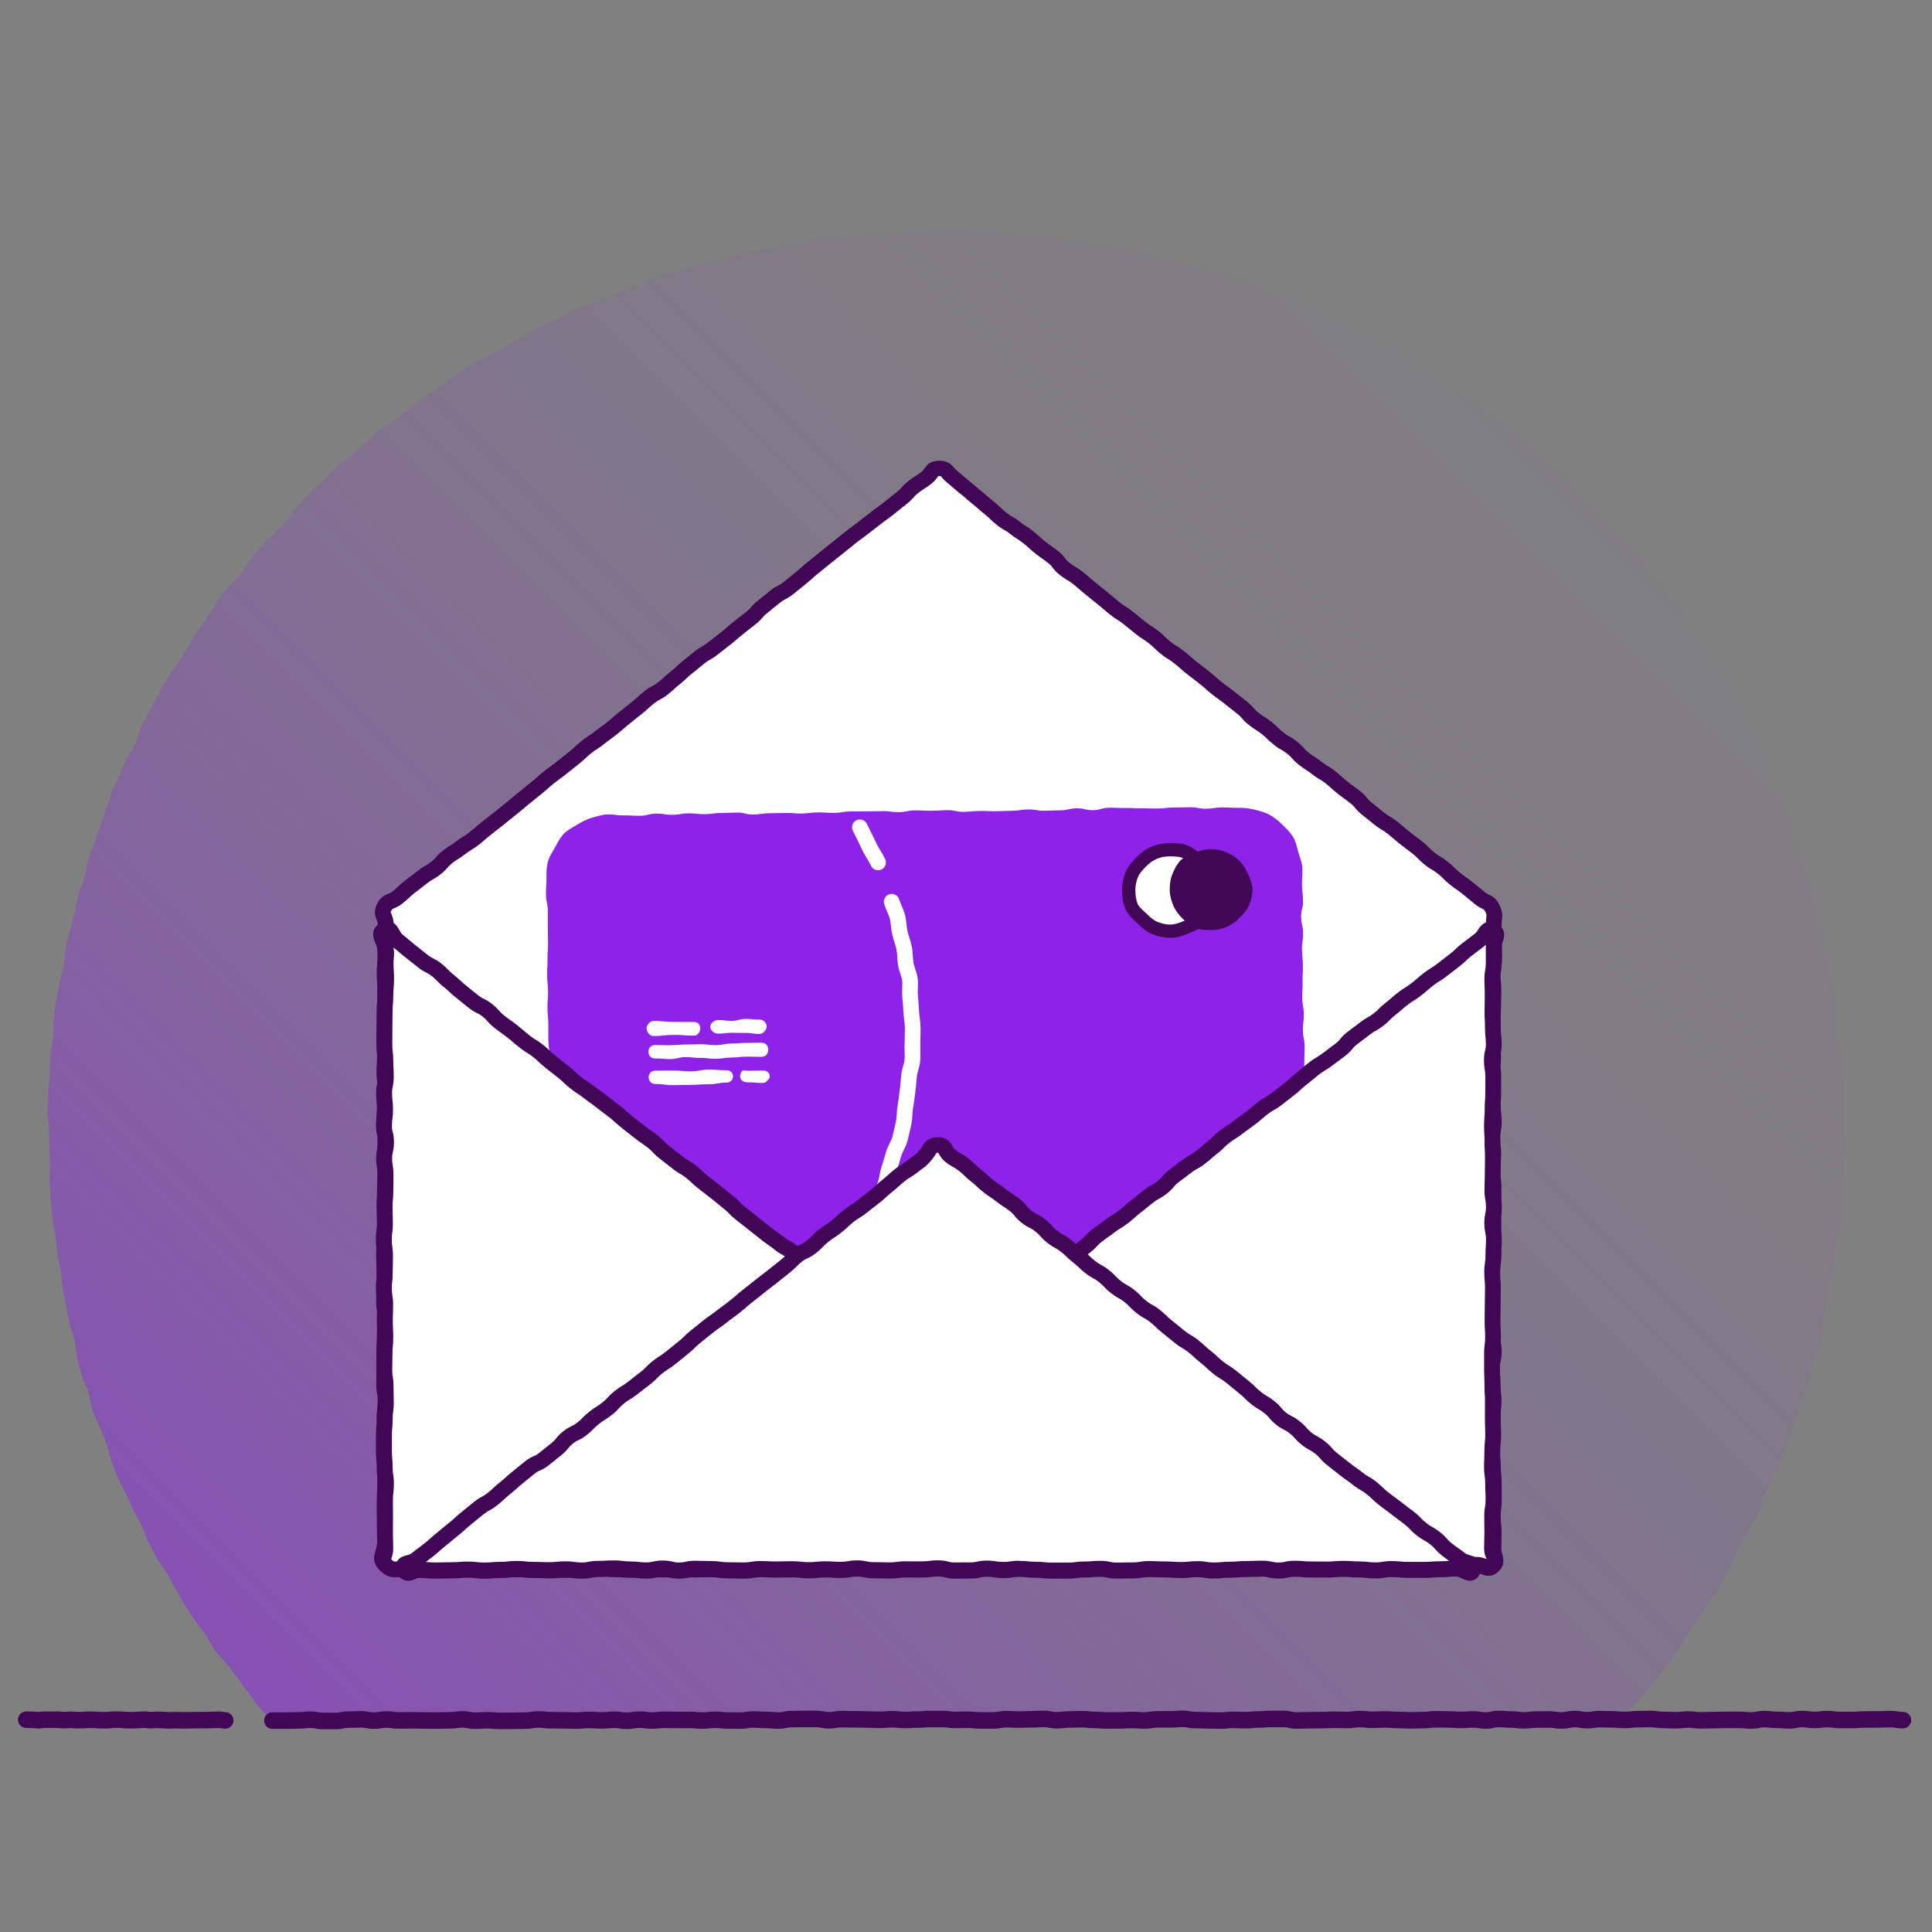 <?xml version="1.0" encoding="UTF-8"?><svg id="uuid-72541de6-0f94-4bd6-8e62-7af372680664" xmlns="http://www.w3.org/2000/svg" xmlns:xlink="http://www.w3.org/1999/xlink" viewBox="0 0 500 500"><rect x="0" y="0" width="500" height="500" fill="#808080" stroke="none"/><defs><linearGradient id="uuid-8da03496-af88-4b8f-958a-791aa24fbb1b" x1="456.47" y1="79.81" x2="-75.78" y2="612.06" gradientUnits="userSpaceOnUse"><stop offset="0" stop-color="#8e22e9" stop-opacity="0"/><stop offset=".13" stop-color="#8e22e9" stop-opacity=".02"/><stop offset=".26" stop-color="#8e22e9" stop-opacity=".07"/><stop offset=".39" stop-color="#8e22e9" stop-opacity=".16"/><stop offset=".52" stop-color="#8e22e9" stop-opacity=".28"/><stop offset=".66" stop-color="#8e22e9" stop-opacity=".44"/><stop offset=".79" stop-color="#8e22e9" stop-opacity=".64"/><stop offset=".93" stop-color="#8e22e9" stop-opacity=".86"/><stop offset="1" stop-color="#8e22e9"/></linearGradient><clipPath id="uuid-f8b5ab1e-3722-4760-89d3-308ad8242cff"><path d="m58.28,445.21c-.8,0-.8-.17-1.6-.17s-.8.03-1.61.03-.8.06-1.61.06-.8.01-1.61.01-.8.02-1.61.02-.8.05-1.6.05-.8,0-1.6,0-.8-.04-1.61-.04-.8.06-1.61.06-.81-.08-1.61-.08-.8-.06-1.61-.06-.8.09-1.61.09-.8-.13-1.61-.13-.81.08-1.61.08-.8.07-1.61.07-.8-.03-1.61-.03-.8-.11-1.61-.11-.81,0-1.61,0-.8.12-1.61.12-.81-.02-1.61-.02-.81-.08-1.61-.08-.81-.04-1.61-.04-.8.11-1.61.11-.8,0-1.61,0-.81-.09-1.61-.09-.81.09-1.61.09-.81-.11-1.61-.11-.81,0-1.61,0-.81,0-1.61,0-.81.12-1.62.12-.81-.07-1.62-.07-.81-.05-1.62-.05" fill="none"/></clipPath><clipPath id="uuid-5647cc15-23ca-4451-a03e-93818c1710e3"><path d="m492.54,445.26c-1.63,0-1.63-.27-3.27-.27s-1.63.07-3.27.07-1.63.02-3.27.02-1.63.13-3.27.13-1.63,0-3.27,0-1.63-.22-3.27-.22-1.63.2-3.27.2-1.63-.23-3.27-.23-1.63.34-3.27.34-1.63-.14-3.27-.14-1.63-.19-3.27-.19-1.63.35-3.27.35-1.64-.15-3.27-.15q-1.64,0-3.27,0c-1.64,0-1.64.06-3.27.06s-1.64.05-3.27.05-1.63-.21-3.27-.21-1.63.19-3.27.19-1.63-.09-3.27-.09-1.63-.23-3.27-.23-1.63.05-3.27.05-1.63.2-3.27.2-1.63-.14-3.27-.14-1.63-.08-3.27-.08-1.63.28-3.27.28-1.63-.3-3.27-.3-1.64.36-3.27.36-1.64-.25-3.27-.25-1.64.03-3.27.03-1.64.2-3.27.2-1.64-.21-3.27-.21-1.63-.15-3.27-.15-1.63.39-3.27.39-1.63-.26-3.27-.26-1.63.1-3.27.1-1.63-.11-3.27-.11-1.63-.04-3.27-.04-1.64.21-3.27.21-1.64.06-3.27.06-1.64-.1-3.27-.1-1.64-.13-3.27-.13-1.64.09-3.27.09-1.64-.19-3.27-.19-1.64.24-3.27.24-1.63-.07-3.27-.07-1.63.09-3.27.09-1.63.04-3.27.04-1.64.06-3.27.06-1.64-.39-3.27-.39-1.64-.01-3.27-.01-1.64.13-3.27.13-1.64.2-3.27.2-1.64-.07-3.27-.07-1.64.18-3.27.18-1.64-.05-3.27-.05-1.64-.08-3.27-.08-1.64-.3-3.27-.3-1.64.13-3.27.13-1.64-.02-3.27-.02-1.64.28-3.27.28-1.64-.12-3.27-.12-1.63.1-3.27.1-1.63.02-3.27.02-1.63-.14-3.27-.14-1.63-.19-3.27-.19-1.63.07-3.27.07-1.63.19-3.27.19-1.63-.34-3.27-.34-1.63.09-3.27.09-1.63.07-3.27.07-1.64-.09-3.27-.09-1.64.33-3.27.33-1.64-.01-3.27-.01-1.64-.18-3.27-.18-1.63.04-3.27.04-1.63-.23-3.27-.23-1.63-.01-3.27-.01-1.63.13-3.27.13-1.63.1-3.27.1-1.63-.18-3.27-.18-1.64.15-3.27.15-1.64-.1-3.27-.1-1.64-.05-3.27-.05-1.64-.03-3.27-.03-1.63.29-3.27.29-1.63-.33-3.27-.33-1.64,0-3.27,0-1.64.03-3.27.03-1.64.38-3.27.38-1.64-.17-3.27-.17-1.64-.12-3.27-.12-1.64.27-3.27.27-1.64-.02-3.27-.02-1.64-.19-3.27-.19-1.64.2-3.27.2-1.64-.17-3.27-.17-1.64,0-3.27,0-1.64-.04-3.27-.04-1.64.18-3.27.18-1.64-.21-3.28-.21-1.64.28-3.27.28-1.64-.26-3.27-.26c-1.64,0-1.64.16-3.27.16s-1.64-.11-3.28-.11-1.64.15-3.27.15-1.64-.06-3.27-.06-1.64-.05-3.28-.05-1.64-.18-3.27-.18-1.64.28-3.28.28-1.64.05-3.28.05-1.64.02-3.27.02-1.64-.16-3.27-.16-1.64.1-3.27.1-1.64-.31-3.27-.31-1.64.24-3.28.24-1.64.05-3.27.05-1.64-.03-3.28-.03-1.64-.05-3.27-.05-1.64.03-3.28.03-1.64-.24-3.28-.24-1.64.27-3.28.27-1.64-.34-3.28-.34-1.64.07-3.28.07-1.64.35-3.28.35-1.64,0-3.28,0-1.64-.32-3.28-.32-1.64.19-3.28.19-1.64.04-3.29.04-1.64,0-3.29,0" fill="none"/></clipPath></defs><path d="m477.12,291.82c0,1.55.27,3.11.24,4.65s-.14,3.1-.2,4.65-.1,3.1-.2,4.65-.31,3.09-.43,4.63.07,3.13-.08,4.67-.55,3.07-.74,4.6-.63,3.05-.84,4.58-.23,3.1-.48,4.63-.8,3.01-1.07,4.53-.51,3.06-.81,4.58-.58,3.05-.92,4.56-.24,3.13-.61,4.64-1.15,2.91-1.55,4.41-.59,3.06-1.01,4.55-1.01,2.94-1.46,4.42-1.08,2.91-1.57,4.38-.85,2.99-1.37,4.45-1.07,2.91-1.62,4.36-1.06,2.91-1.64,4.35-1.23,2.85-1.83,4.27-1.39,2.78-2.02,4.19-.78,3.05-1.44,4.46-1.69,2.63-2.38,4.02-1.59,2.67-2.31,4.04-1.26,2.84-2,4.2-1.32,2.82-2.09,4.16-1.38,2.79-2.18,4.12-1.83,2.52-2.66,3.83-1.85,2.5-2.7,3.79-1.59,2.67-2.47,3.95-1.54,2.71-2.44,3.97-1.85,2.5-2.78,3.74-1.82,2.52-2.77,3.74-2.02,2.36-3,3.56-2.06,2.32-3.06,3.5-2.01,2.47-3.03,3.64c-2.28.47-2.35-.02-4.68-.02s-2.33-.35-4.65-.35-2.33.08-4.65.08-2.33.1-4.66.1-2.33-.16-4.66-.16-2.33.12-4.66.12-2.33.13-4.65.13-2.33.18-4.65.18-2.33-.26-4.65-.26-2.33.29-4.65.29-2.33-.16-4.66-.16-2.33-.37-4.66-.37-2.33.43-4.66.43-2.33-.38-4.66-.38-2.33.26-4.65.26-2.33-.06-4.65-.06-2.33.3-4.66.3-2.33-.18-4.66-.18-2.33-.15-4.66-.15-2.33.05-4.66.05-2.33-.08-4.66-.08-2.33-.03-4.66-.03-2.33.28-4.66.28-2.33-.34-4.66-.34-2.33-.13-4.66-.13-2.33.42-4.66.42-2.33-.22-4.66-.22-2.33.39-4.66.39-2.33-.47-4.66-.47-2.33.47-4.66.47-2.33-.02-4.66-.02-2.33-.16-4.66-.16-2.33.03-4.66.03-2.33.05-4.65.05-2.33.05-4.66.05-2.33-.44-4.66-.44-2.33.14-4.65.14-2.33.35-4.65.35-2.33-.41-4.65-.41-2.33.04-4.65.04-2.33.13-4.66.13-2.33-.31-4.66-.31-2.33.42-4.65.42-2.33-.43-4.65-.43-2.33.35-4.66.35-2.33,0-4.66,0-2.33.04-4.66.04-2.33.1-4.65.1-2.33-.22-4.66-.22-2.33-.12-4.66-.12-2.33.08-4.66.08-2.33.05-4.66.05-2.33.2-4.66.2-2.33,0-4.66,0-2.33-.27-4.66-.27-2.33.3-4.66.3-2.33-.24-4.66-.24-2.33.19-4.66.19-2.33.14-4.66.14-2.33-.37-4.66-.37-2.33-.13-4.66-.13-2.33.31-4.66.31-2.33.07-4.66.07-2.33-.06-4.66-.06-2.33-.06-4.66-.06-2.33-.34-4.66-.34-2.33.48-4.66.48-2.33-.53-4.66-.53-2.33.12-4.66.12-2.33.02-4.66.02-2.33.21-4.66.21-2.33.13-4.66.13-2.33-.46-4.66-.46-2.33.12-4.67.12-2.41.75-4.69.29c-1.02-1.16-2.18-2.31-3.18-3.5s-1.8-2.54-2.78-3.74-1.8-2.53-2.75-3.75-1.9-2.45-2.82-3.69-2.18-2.25-3.08-3.51-1.5-2.73-2.38-4.01-1.92-2.45-2.77-3.74-1.76-2.56-2.59-3.87-1.48-2.73-2.28-4.06-1.51-2.71-2.28-4.05-1.83-2.53-2.58-3.89-1.47-2.73-2.19-4.11-1.07-2.93-1.76-4.32-1.51-2.71-2.17-4.11-1.28-2.82-1.92-4.24-1.54-2.71-2.15-4.14-1.07-2.92-1.64-4.36-.74-3.04-1.29-4.49-1.23-2.85-1.75-4.31-1.38-2.8-1.87-4.28-.54-3.08-1-4.57-1.28-2.85-1.71-4.34-.83-2.99-1.23-4.49-.31-3.12-.68-4.63-1-2.95-1.34-4.46-.56-3.05-.87-4.57-.58-3.04-.86-4.57-.33-3.08-.58-4.62-.62-3.04-.83-4.57-.36-3.07-.55-4.62-.59-3.05-.75-4.6-.3-3.08-.42-4.63-.22-3.09-.31-4.64.13-3.11.07-4.66-.07-3.09-.1-4.65-.11-3.09-.11-4.65-.46-3.13-.43-4.69.2-3.12.26-4.68.28-3.12.37-4.67-.05-3.14.07-4.69.66-3.08.82-4.63-.09-3.15.1-4.7.37-3.11.59-4.65.65-3.06.9-4.6.85-3.02,1.12-4.55.19-3.14.5-4.67.8-3.02,1.14-4.54.84-3.01,1.21-4.52.49-3.1.89-4.6,1.13-2.92,1.57-4.42.51-3.11.98-4.59,1.12-2.92,1.61-4.4,1-2.96,1.52-4.43,1-2.96,1.56-4.41.91-3,1.49-4.45,1.41-2.8,2.02-4.23,1.11-2.93,1.75-4.35,1.75-2.63,2.42-4.04.78-3.09,1.48-4.49,1.44-2.78,2.17-4.16,1.46-2.77,2.21-4.13,1.54-2.72,2.32-4.07,1.91-2.5,2.72-3.83,1.58-2.69,2.42-4.01,1.55-2.71,2.41-4.01,1.85-2.52,2.74-3.8,1.58-2.71,2.49-3.97,1.81-2.55,2.75-3.79,2.33-2.15,3.29-3.37,1.62-2.7,2.61-3.9,1.94-2.45,2.95-3.64,2.36-2.09,3.39-3.25,2.14-2.27,3.19-3.41,1.84-2.55,2.92-3.68,2.03-2.39,3.13-3.49,2.39-2.02,3.52-3.1,2.13-2.29,3.28-3.35,2.5-1.88,3.67-2.92,2.26-2.15,3.45-3.16,2.27-2.15,3.48-3.14,2.63-1.71,3.86-2.67,2.58-1.76,3.83-2.7,2.33-2.09,3.59-3.01,2.67-1.62,3.95-2.51,2.42-1.99,3.72-2.85,2.55-1.8,3.87-2.63,2.75-1.48,4.09-2.29,2.76-1.46,4.11-2.24,2.71-1.53,4.08-2.29,2.66-1.64,4.04-2.36,2.73-1.5,4.13-2.2,2.93-1.09,4.34-1.76,2.59-1.83,4.01-2.47,3.05-.8,4.49-1.41,2.87-1.2,4.32-1.78,2.83-1.31,4.29-1.87,2.98-.93,4.45-1.46,2.78-1.5,4.26-2,3.12-.49,4.61-.95,2.89-1.2,4.4-1.63,3-.86,4.51-1.26,3.08-.54,4.59-.92,2.95-1.09,4.47-1.43,3.14-.24,4.67-.55,3.01-.83,4.55-1.11,3.11-.31,4.65-.56,3.02-.88,4.57-1.1,3.12-.16,4.67-.35,3.11-.23,4.66-.39,3.06-.79,4.62-.91,3.15.3,4.71.21,3.11-.18,4.67-.24,3.1-.42,4.67-.45,3.12-.22,4.68-.22,3.13-.06,4.69-.02,3.11.47,4.67.53,3.13-.1,4.69,0,3.09.54,4.64.66,3.14-.03,4.69.12,3.14.08,4.68.27,3.06.68,4.61.9,3.06.64,4.6.89,3.16.03,4.7.31,3.02.84,4.55,1.15,3.11.4,4.63.75,2.94,1.14,4.45,1.51,3.06.65,4.56,1.05,3.02.79,4.52,1.23,2.93,1.08,4.42,1.54,3.12.5,4.6.99,2.94,1.07,4.41,1.59,2.89,1.2,4.34,1.75,2.87,1.24,4.31,1.82,2.99.94,4.42,1.56,2.83,1.33,4.25,1.97,2.71,1.58,4.12,2.25,2.91,1.16,4.3,1.86,2.91,1.16,4.29,1.89,2.62,1.73,3.98,2.48,2.83,1.34,4.18,2.12,2.47,1.95,3.81,2.76,2.95,1.16,4.27,1.99,2.61,1.71,3.91,2.58,2.57,1.78,3.85,2.67,2.29,2.17,3.55,3.09,2.67,1.63,3.92,2.57,2.59,1.75,3.82,2.72,2.4,2.01,3.6,2.99,2.41,1.99,3.59,3,2.2,2.23,3.37,3.26,2.55,1.83,3.7,2.89,2.36,2.05,3.49,3.13,1.86,2.56,2.97,3.66,2.31,2.1,3.39,3.23,2,2.4,3.05,3.55,2.26,2.16,3.3,3.32,2.35,2.1,3.36,3.29,1.9,2.49,2.88,3.69,1.68,2.65,2.64,3.88,2.31,2.16,3.25,3.41,1.67,2.65,2.59,3.91,1.7,2.62,2.59,3.9,1.92,2.46,2.79,3.77,1.36,2.83,2.19,4.15,1.88,2.5,2.69,3.84,1.87,2.52,2.65,3.87,1.56,2.71,2.31,4.08,1.51,2.73,2.24,4.12,1.29,2.85,1.99,4.24,1.15,2.91,1.82,4.32,1.33,2.82,1.98,4.24,1.47,2.76,2.08,4.2.96,2.98,1.55,4.42,1.32,2.83,1.87,4.29,1.19,2.89,1.71,4.36.9,2.99,1.39,4.47,1.04,2.94,1.51,4.43,1.01,2.96,1.44,4.46.84,3.01,1.24,4.51.7,3.04,1.08,4.56.65,3.05.99,4.57.65,3.05.96,4.58.68,3.04.96,4.58.31,3.11.56,4.65.76,3.04.98,4.58.04,3.14.23,4.69.38,3.09.54,4.64.77,3.06.89,4.62.17,3.12.26,4.68.16,3.11.22,4.68-.15,3.12-.12,4.69.01,3.11.01,4.68Z" fill="url(#uuid-8da03496-af88-4b8f-958a-791aa24fbb1b)"/><path d="m99.69,404.89c1.48,1.5,2.01-.05,4.12-.05s2.11,0,4.21,0,2.11.02,4.21.02,2.11.16,4.22.16,2.11.05,4.22.05,2.11.09,4.22.09,2.11-.45,4.22-.45,2.11.1,4.21.1,2.11.35,4.21.35,2.11,0,4.22,0,2.11-.26,4.22-.26,2.11.21,4.22.21,2.11-.29,4.22-.29,2.11,0,4.22,0,2.1.43,4.21.43,2.1-.39,4.21-.39,2.1,0,4.21,0,2.11.05,4.21.05,2.11-.06,4.21-.06,2.11-.1,4.21-.1,2.11.29,4.22.29,2.11-.25,4.22-.25,2.11.48,4.21.48,2.11-.48,4.21-.48,2.11.25,4.21.25,2.11-.04,4.21-.04,2.11.21,4.21.21,2.11-.27,4.22-.27,2.11-.01,4.22-.01,2.11.13,4.21.13,2.11-.13,4.21-.13,2.11.14,4.21.14,2.11-.01,4.22-.01,2.11.08,4.22.08,2.11-.35,4.22-.35,2.11.05,4.22.05,2.11.06,4.22.06,2.11.18,4.22.18,2.11.14,4.22.14,2.11.03,4.22.03,2.11-.5,4.22-.5,2.11.21,4.22.21,2.11.27,4.22.27,2.11-.38,4.22-.38,2.11.11,4.22.11,2.11.23,4.22.23,2.11,0,4.22,0,2.11-.03,4.22-.03,2.11-.06,4.22-.06,2.11-.15,4.22-.15,2.11.07,4.22.07,2.11-.14,4.22-.14,2.11,0,4.22,0,2.11.02,4.22.02,2.11.33,4.21.33,2.11-.26,4.22-.26,2.11.13,4.22.13,2.11.02,4.22.02,2.11-.13,4.22-.13,2.11-.09,4.22-.09,2.11.33,4.22.33,2.11,0,4.22,0,2.11.02,4.22.02,2.11-.22,4.22-.22,2.11.17,4.22.17,2.11.02,4.22.02,2.11-.08,4.23-.08,2.61,1.22,4.1-.28.26-2,.26-4.12.07-2.12.07-4.25-.23-2.12-.23-4.25.27-2.12.27-4.25-.03-2.12-.03-4.25-.23-2.13-.23-4.25-.25-2.12-.25-4.25.14-2.12.14-4.25,0-2.12,0-4.25.27-2.12.27-4.25-.28-2.13-.28-4.25-.15-2.12-.15-4.25.49-2.12.49-4.25-.46-2.13-.46-4.25.03-2.13.03-4.25.05-2.12.05-4.25-.1-2.13-.1-4.25.07-2.13.07-4.25.29-2.13.29-4.25.02-2.13.02-4.25-.02-2.13-.02-4.25-.02-2.13-.02-4.25.04-2.13.04-4.25c0-2.13-.34-2.13-.34-4.25s.24-2.13.24-4.25-.25-2.13-.25-4.25c0-2.12.4-2.12.4-4.25s-.28-2.13-.28-4.25-.12-2.12-.12-4.25.05-2.13.05-4.25.17-2.13.17-4.25-.25-2.13-.25-4.25.08-2.13.08-4.26.17-2.13.17-4.26.09-2.13.09-4.26-.26-2.13-.26-4.25.46-2.13.46-4.25-.06-2.13-.06-4.26-.05-2.13-.05-4.26.55-2.25-.36-4.17-1.53-1.27-3.16-2.56-1.58-1.35-3.21-2.64-1.7-1.2-3.33-2.49-1.47-1.49-3.1-2.78-1.8-1.07-3.43-2.37-1.46-1.51-3.09-2.8-1.67-1.23-3.3-2.53-1.57-1.36-3.2-2.65-1.81-1.07-3.43-2.36-1.61-1.32-3.24-2.61-1.34-1.65-2.97-2.95-1.69-1.21-3.32-2.5-1.54-1.41-3.17-2.7-1.82-1.05-3.45-2.35-1.77-1.12-3.4-2.41-1.39-1.59-3.02-2.88-1.83-1.03-3.46-2.33-1.49-1.47-3.12-2.76-1.78-1.11-3.41-2.4-1.38-1.6-3.01-2.9-1.64-1.28-3.27-2.58-1.7-1.21-3.33-2.5-1.55-1.39-3.18-2.69-1.66-1.25-3.29-2.55-1.56-1.39-3.19-2.68-1.78-1.1-3.41-2.39-1.49-1.46-3.12-2.76-1.77-1.12-3.39-2.41-1.61-1.32-3.23-2.61-1.78-1.1-3.41-2.4-1.58-1.36-3.2-2.65-1.61-1.32-3.24-2.62-1.56-1.38-3.19-2.68c-1.63-1.3-1.81-1.06-3.44-2.36s-1.29-1.72-2.92-3.01-1.71-1.19-3.34-2.49-1.54-1.41-3.17-2.7-1.78-1.11-3.41-2.41-1.84-1.03-3.47-2.33-1.49-1.47-3.12-2.77-1.56-1.38-3.19-2.68-1.57-1.38-3.2-2.68-1.56-1.39-3.2-2.69-1.35-2.21-3.44-2.22-1.62,1.13-3.25,2.42-1.78,1.09-3.41,2.39-1.4,1.58-3.03,2.87-1.62,1.3-3.25,2.59-1.7,1.21-3.32,2.5-1.66,1.25-3.29,2.54-1.69,1.22-3.31,2.51-1.61,1.31-3.24,2.61-1.62,1.3-3.25,2.59-1.59,1.34-3.22,2.64-1.54,1.4-3.17,2.7-1.61,1.32-3.23,2.61-1.88.97-3.51,2.27-1.6,1.33-3.23,2.63-1.39,1.6-3.02,2.89-1.64,1.28-3.27,2.57-1.56,1.38-3.19,2.67-1.66,1.26-3.28,2.56-1.84,1.03-3.47,2.33-1.6,1.33-3.23,2.62-1.5,1.45-3.13,2.75c-1.63,1.29-1.54,1.4-3.17,2.7s-1.88.98-3.51,2.27-1.53,1.42-3.16,2.71-1.62,1.31-3.25,2.6-1.57,1.37-3.2,2.66-1.69,1.22-3.31,2.51-1.76,1.13-3.39,2.42-1.5,1.45-3.13,2.75-1.63,1.29-3.26,2.59c-1.63,1.29-1.68,1.23-3.31,2.52s-1.55,1.39-3.18,2.69-1.6,1.33-3.23,2.62-1.58,1.36-3.21,2.66-1.61,1.31-3.24,2.61-1.65,1.27-3.28,2.57-1.57,1.37-3.2,2.66-1.81,1.07-3.44,2.37-1.8,1.09-3.42,2.38-1.4,1.59-3.03,2.89-1.84,1.04-3.47,2.33-1.67,1.25-3.3,2.54-1.53,1.43-3.16,2.73-2.56.68-3.46,2.56.43,2.25.43,4.37-.21,2.12-.21,4.25.14,2.12.14,4.25-.2,2.12-.2,4.25.16,2.12.16,4.25.03,2.13.03,4.25-.07,2.12-.07,4.25.23,2.12.23,4.25c0,2.12-.27,2.12-.27,4.25s-.15,2.12-.15,4.25.33,2.13.33,4.25-.2,2.12-.2,4.25-.15,2.12-.15,4.25.29,2.13.29,4.25-.09,2.13-.09,4.25.13,2.12.13,4.25-.16,2.13-.16,4.25-.07,2.13-.07,4.25.21,2.13.21,4.25-.01,2.13-.01,4.25-.38,2.13-.38,4.25.09,2.13.09,4.25.23,2.13.23,4.25-.32,2.13-.32,4.25.46,2.13.46,4.25-.27,2.13-.27,4.25-.1,2.12-.1,4.25.01,2.13.01,4.25-.06,2.12-.06,4.25.37,2.13.37,4.25-.24,2.13-.24,4.25.15,2.13.15,4.25.02,2.13.02,4.26-.05,2.13-.05,4.26,0,2.13,0,4.26-.1,2.13-.1,4.25-.03,2.13-.03,4.25.07,2.13.07,4.26.24,2.13-.19,4.22-1.2,2.7.29,4.21Z" fill="#fff"/><path d="m384.82,407.64c-.58,0-1.09-.14-1.48-.26-.4-.11-.74-.21-1.21-.21-1.02,0-1.53.02-2.04.04-.55.02-1.1.04-2.2.04s-1.6,0-2.13-.01c-.52,0-1.05,0-2.09,0-1.14,0-1.72-.05-2.28-.09-.5-.04-.97-.08-1.95-.08s-1.39.05-1.9.1c-.54.06-1.16.12-2.32.12-1.06,0-1.6,0-2.13,0-.52,0-1.05,0-2.09,0h-4.22c-1.22,0-1.86-.11-2.43-.2-.48-.08-.9-.14-1.79-.14-1.01,0-1.52.02-2.02.04-.55.02-1.1.05-2.2.05-.99,0-1.49.03-1.98.06-.56.04-1.12.07-2.24.07s-1.6,0-2.13-.01c-.52,0-1.04-.01-2.09-.01-1.12,0-1.68-.04-2.24-.07-.49-.03-.99-.06-1.98-.06-.93,0-1.36.05-1.86.12-.55.07-1.18.14-2.36.14s-1.85-.1-2.42-.19c-.48-.07-.9-.14-1.79-.14-1.07,0-1.6,0-2.13-.01-.52,0-1.04-.01-2.09-.01h-4.22c-.99,0-1.48.04-1.97.07-.56.04-1.13.08-2.25.08s-1.63-.02-2.18-.04c-.51-.02-1.02-.03-2.04-.03s-1.47.03-1.97.07c-.55.04-1.13.08-2.25.08-1.03,0-1.54.01-2.05.03-.54.01-1.08.03-2.17.03s-1.56,0-2.08.02c-.53,0-1.07.02-2.14.02h-4.22c-1.17,0-1.79-.07-2.34-.13-.51-.06-.94-.1-1.88-.1-1.11,0-1.66-.03-2.22-.06-.5-.03-1-.05-2-.05-.87,0-1.26.07-1.74.16-.58.1-1.23.22-2.47.22s-1.82-.08-2.37-.15c-.5-.06-.92-.12-1.85-.12-1.16,0-1.77-.06-2.31-.11-.51-.05-.95-.09-1.91-.09-.82,0-1.16.08-1.64.19-.57.13-1.28.3-2.57.3-1.07,0-1.6,0-2.13-.01-.52,0-1.04-.01-2.08-.01-1.12,0-1.68-.04-2.25-.07-.49-.03-.99-.07-1.98-.07-1.14,0-1.72-.05-2.28-.1-.5-.04-.97-.08-1.93-.08-1.08,0-1.62-.01-2.16-.03-.51-.01-1.03-.03-2.05-.03-1.08,0-1.62-.01-2.15-.02-.52-.01-1.03-.02-2.06-.02-.88,0-1.3.07-1.77.15-.57.09-1.22.2-2.44.2-1.09,0-1.64-.02-2.19-.04-.51-.02-1.01-.04-2.03-.04h-4.21c-1.12.01-1.68-.03-2.25-.06-.49-.03-.98-.07-1.97-.07s-1.49.03-1.99.06c-.56.03-1.11.07-2.23.07s-1.67-.03-2.23-.07c-.5-.03-.99-.06-1.98-.06-1.05,0-1.57,0-2.09,0-.53,0-1.06,0-2.12,0-.93,0-1.36.05-1.85.12-.55.07-1.18.15-2.36.15s-1.77-.06-2.31-.11c-.51-.05-.95-.09-1.91-.09-1.03,0-1.55,0-2.07.02-.54.01-1.07.02-2.14.02-1.17,0-1.8-.07-2.34-.14-.5-.06-.93-.11-1.87-.11-.82,0-1.17.08-1.65.19-.57.13-1.28.29-2.56.29s-1.99-.16-2.56-.29c-.47-.1-.83-.19-1.66-.19-.93,0-1.36.05-1.86.11-.55.07-1.18.14-2.35.14s-1.83-.09-2.39-.17c-.49-.07-.91-.13-1.83-.13-1,0-1.51.02-2.01.05-.55.03-1.1.05-2.21.05-1.03,0-1.54.01-2.05.03-.54.01-1.08.03-2.16.03s-1.62-.01-2.16-.03c-.51-.01-1.03-.03-2.05-.03h-4.21c-.86,0-1.25.08-1.73.17-.58.11-1.24.23-2.48.23s-1.93-.14-2.51-.26c-.48-.1-.85-.17-1.7-.17h-4.21c-.92,0-1.34.05-1.83.12-.56.08-1.19.16-2.38.16s-1.77-.06-2.31-.11c-.51-.05-.95-.09-1.91-.09s-1.36.05-1.86.12c-.55.07-1.18.15-2.36.15h-4.22c-1.22,0-1.87-.1-2.44-.19-.48-.08-.89-.15-1.77-.15-1.1,0-1.65-.03-2.21-.05-.5-.02-1-.05-2.01-.05-.84,0-1.21.08-1.68.18-.56.12-1.27.27-2.53.27-1.1,0-1.65-.02-2.19-.05-.51-.02-1.01-.04-2.02-.04-1.08,0-1.62-.01-2.16-.03-.51-.01-1.03-.03-2.06-.03-1.13,0-1.71-.04-2.26-.09-.5-.04-.98-.07-1.95-.07-1.06,0-1.59,0-2.12,0-.52,0-1.05,0-2.09,0h-4.21c-.42,0-.72.11-1.13.28-.84.34-2.59,1.04-4.45-.84-1.84-1.86-1.6-3.32-1.14-4.9.09-.32.2-.69.3-1.15.24-1.19.23-1.47.19-2.22-.02-.4-.04-.89-.04-1.59,0-1.03-.02-1.54-.04-2.06-.02-.55-.04-1.1-.04-2.2s0-1.62.01-2.15c0-.53.01-1.05.01-2.1,0-1.11.03-1.67.05-2.22.02-.51.05-1.01.05-2.03v-4.26c0-1.09,0-1.63.02-2.18.01-.52.03-1.04.03-2.08s0-1.58-.01-2.1c0-.54-.01-1.08-.01-2.15,0-.99-.04-1.49-.07-1.98-.04-.56-.08-1.14-.08-2.27s.07-1.8.13-2.36c.06-.51.11-.95.11-1.9,0-.89-.07-1.28-.16-1.77-.1-.58-.22-1.24-.22-2.48,0-1.09.02-1.64.03-2.18.01-.52.03-1.03.03-2.07s0-1.59,0-2.11c0-.53,0-1.07,0-2.14s.03-1.66.05-2.21c.02-.51.05-1.02.05-2.03,0-1.19.08-1.82.15-2.38.06-.5.12-.94.12-1.87,0-.84-.08-1.22-.18-1.69-.12-.57-.28-1.28-.28-2.56s.1-1.86.18-2.43c.07-.49.14-.91.14-1.82s-.05-1.39-.1-1.9c-.06-.55-.13-1.17-.13-2.35,0-1.02-.02-1.53-.04-2.04-.02-.55-.05-1.11-.05-2.21,0-1.25.12-1.91.22-2.49.09-.49.16-.88.16-1.76v-4.25c.01-.96-.03-1.4-.09-1.92-.05-.55-.12-1.16-.12-2.33,0-1.1.02-1.65.04-2.19.02-.52.03-1.03.03-2.06,0-1.14.04-1.72.09-2.28.04-.51.08-.98.08-1.97s-.03-1.5-.06-2c-.03-.56-.07-1.12-.07-2.25s.02-1.66.04-2.21c.02-.51.04-1.02.04-2.04,0-.93-.06-1.35-.13-1.85-.08-.56-.16-1.2-.16-2.4,0-1.13.04-1.71.08-2.27.03-.5.07-.99.07-1.98,0-1.16.06-1.77.11-2.32.05-.5.09-.97.09-1.93,0-.91-.06-1.33-.14-1.82-.09-.57-.19-1.22-.19-2.44,0-1.13.04-1.71.08-2.27.04-.49.07-.99.07-1.98,0-1.19.08-1.82.15-2.38.06-.5.12-.93.12-1.87s-.05-1.4-.1-1.91c-.06-.55-.12-1.17-.12-2.34,0-1.1.02-1.65.04-2.2.02-.51.03-1.03.03-2.05s0-1.57-.02-2.09c0-.54-.02-1.08-.02-2.16,0-.98-.04-1.46-.08-1.97-.04-.56-.09-1.14-.09-2.28s.06-1.77.11-2.31c.05-.5.09-.97.09-1.93s-.03-1.49-.07-1.99c-.04-.56-.07-1.13-.07-2.26s.06-1.78.12-2.33c.05-.52.1-.96.1-1.92,0-.49-.12-.77-.29-1.2-.34-.84-.86-2.12.06-4.06.89-1.86,2.05-2.33,2.9-2.67.4-.16.72-.29,1.13-.61.75-.6,1.09-.92,1.45-1.26.41-.38.82-.78,1.71-1.48.84-.67,1.27-.99,1.71-1.31.4-.3.81-.6,1.6-1.23.94-.75,1.5-1.07,2-1.35.42-.23.78-.44,1.47-.99.67-.53.92-.82,1.25-1.19.38-.44.82-.94,1.78-1.7.92-.73,1.45-1.05,1.92-1.34.42-.26.79-.48,1.5-1.04.93-.74,1.47-1.06,1.95-1.34.42-.25.78-.46,1.49-1.02.78-.62,1.16-.95,1.53-1.27.41-.36.82-.71,1.67-1.39.83-.66,1.24-.98,1.66-1.3.41-.31.81-.63,1.62-1.27.81-.65,1.21-.97,1.61-1.3.4-.33.81-.66,1.63-1.31.78-.62,1.16-.95,1.54-1.27.41-.35.82-.71,1.67-1.38.8-.63,1.19-.96,1.59-1.29.41-.34.82-.68,1.65-1.34.77-.61,1.13-.94,1.5-1.27.41-.37.82-.74,1.68-1.42.84-.67,1.28-.99,1.72-1.31.4-.3.81-.59,1.59-1.21l3.26-2.59c.73-.58,1.05-.89,1.41-1.24.39-.37.82-.79,1.72-1.5.89-.71,1.41-1.04,1.86-1.33.43-.27.79-.51,1.52-1.09.85-.67,1.29-.99,1.73-1.31.4-.29.81-.58,1.59-1.2.78-.62,1.15-.94,1.52-1.27.41-.36.82-.72,1.67-1.39.81-.64,1.21-.97,1.61-1.29.41-.33.82-.66,1.64-1.31.75-.6,1.1-.92,1.46-1.26.4-.38.82-.76,1.7-1.46.97-.77,1.56-1.08,2.08-1.35.43-.22.77-.4,1.43-.92.76-.61,1.12-.93,1.49-1.26.41-.37.82-.75,1.69-1.44.74-.58,1.05-.89,1.42-1.24.39-.37.82-.79,1.71-1.5.8-.63,1.19-.96,1.59-1.29.41-.34.82-.68,1.65-1.34.94-.75,1.51-1.07,2.01-1.35.42-.23.78-.43,1.46-.98.83-.66,1.26-.98,1.68-1.31.4-.31.81-.62,1.6-1.25.77-.61,1.14-.94,1.52-1.27.41-.36.82-.72,1.68-1.4.82-.65,1.23-.98,1.65-1.3.41-.32.81-.63,1.62-1.27.67-.53.92-.82,1.24-1.19.38-.44.82-.94,1.78-1.71.79-.63,1.18-.95,1.57-1.27.41-.34.82-.69,1.66-1.35.97-.77,1.56-1.08,2.09-1.35.43-.22.76-.4,1.42-.92.8-.64,1.2-.96,1.59-1.29.41-.34.82-.67,1.64-1.33.76-.61,1.12-.93,1.48-1.26.41-.37.82-.75,1.69-1.43.79-.63,1.18-.95,1.57-1.28.41-.34.82-.69,1.66-1.35l3.25-2.59c.8-.63,1.19-.96,1.59-1.28.41-.34.82-.67,1.65-1.33.85-.68,1.29-1,1.73-1.31.4-.29.8-.58,1.58-1.2.83-.66,1.26-.98,1.69-1.3.41-.3.81-.61,1.6-1.24.86-.68,1.3-1,1.74-1.31.4-.29.81-.58,1.58-1.19l3.25-2.59c.67-.53.93-.82,1.25-1.19.38-.43.82-.92,1.77-1.68.91-.72,1.44-1.05,1.91-1.34.42-.26.79-.48,1.5-1.05.37-.29.55-.56.78-.89.69-1,1.55-1.97,3.73-1.97h.02c2.15,0,3.01.81,3.83,1.78.25.29.48.57.87.88.86.68,1.27,1.05,1.68,1.41.37.33.74.66,1.51,1.27.86.68,1.27,1.04,1.68,1.4.37.33.74.66,1.52,1.27.86.68,1.27,1.05,1.68,1.41.37.33.74.66,1.51,1.27.9.72,1.34,1.15,1.73,1.53.36.35.67.66,1.4,1.24.69.55,1.05.75,1.46.98.5.28,1.06.6,2,1.35.73.58,1.09.81,1.52,1.07.46.29.99.62,1.89,1.34.87.69,1.28,1.07,1.69,1.44.36.33.72.66,1.48,1.26.77.61,1.17.89,1.57,1.17.45.32.91.63,1.78,1.32,1.02.81,1.47,1.4,1.82,1.88.28.38.49.65,1.1,1.13.7.56,1.07.77,1.49,1.02.48.28,1.03.6,1.96,1.34.86.68,1.27,1.05,1.68,1.41.37.33.74.65,1.51,1.27.82.65,1.23.99,1.64,1.33.4.33.79.65,1.6,1.29.85.67,1.26,1.03,1.66,1.38.38.33.76.65,1.54,1.27.72.57,1.09.8,1.51,1.06.47.29.99.61,1.9,1.34.83.66,1.24.99,1.64,1.33.39.32.79.65,1.59,1.29.73.58,1.09.81,1.52,1.08.46.29.98.62,1.88,1.33.9.71,1.34,1.14,1.72,1.52.36.35.67.66,1.4,1.24.72.57,1.08.79,1.51,1.05.47.29,1,.61,1.91,1.34.86.68,1.27,1.05,1.68,1.41.37.33.74.65,1.51,1.27.8.64,1.2.94,1.61,1.25.42.32.85.64,1.68,1.3.86.69,1.27,1.06,1.69,1.43.36.33.73.65,1.49,1.26.77.61,1.17.9,1.58,1.19.45.32.89.64,1.75,1.32.82.65,1.23.97,1.64,1.3.41.32.82.64,1.62,1.28.96.77,1.4,1.27,1.78,1.72.32.37.56.66,1.23,1.18.72.57,1.09.8,1.51,1.07.46.29.99.62,1.89,1.34.9.71,1.34,1.14,1.72,1.52.36.35.67.66,1.4,1.24.69.55,1.05.75,1.46.98.5.28,1.06.6,2,1.34.96.76,1.39,1.26,1.78,1.69.32.37.58.66,1.25,1.19.73.58,1.09.81,1.52,1.08.46.29.98.62,1.88,1.33.7.55,1.06.76,1.48,1.01.49.28,1.04.6,1.97,1.34.87.69,1.28,1.07,1.69,1.44.36.33.72.65,1.47,1.26.77.61,1.17.9,1.58,1.19.44.32.89.64,1.75,1.32.99.79,1.44,1.34,1.8,1.78.3.36.53.65,1.17,1.16.83.66,1.24.99,1.65,1.33.39.32.79.65,1.59,1.28.7.56,1.07.77,1.48,1.02.48.29,1.03.61,1.95,1.34.85.67,1.26,1.03,1.67,1.38.38.32.75.65,1.53,1.27.78.62,1.19.92,1.59,1.22.43.32.87.64,1.71,1.31.92.73,1.35,1.18,1.74,1.58.34.35.64.66,1.35,1.22.71.56,1.07.78,1.49,1.03.48.28,1.02.61,1.94,1.34.91.72,1.35,1.16,1.73,1.55.35.35.65.66,1.37,1.23.77.61,1.17.89,1.57,1.17.45.32.9.63,1.76,1.32.84.67,1.25,1.02,1.66,1.36.38.33.76.65,1.55,1.28.42.33.72.47,1.07.63.98.44,1.85.95,2.66,2.65.81,1.71.79,2.59.65,3.74-.04.37-.09.75-.09,1.31,0,1.04.01,1.56.03,2.08.01.55.03,1.09.03,2.18s.01,1.56.03,2.07c.01.55.03,1.09.03,2.18,0,1.28-.15,1.99-.27,2.56-.1.48-.18.85-.18,1.7,0,.94.05,1.38.11,1.88.07.56.14,1.19.14,2.37,0,1.11-.02,1.66-.05,2.22-.02.51-.04,1.02-.04,2.04,0,1.14-.05,1.72-.09,2.29-.04.51-.08.98-.08,1.97,0,1.1-.02,1.65-.04,2.2-.02.51-.04,1.03-.04,2.05,0,.95.05,1.38.11,1.89.06.55.14,1.18.14,2.36s-.05,1.73-.09,2.29c-.04.5-.08.98-.08,1.96,0,1.08-.01,1.63-.02,2.17-.01.52-.02,1.04-.02,2.09s.03,1.51.06,2.01c.03.56.06,1.12.06,2.24,0,.93.06,1.36.12,1.86.07.56.16,1.2.16,2.39,0,1.25-.13,1.92-.24,2.51-.09.49-.17.87-.17,1.74,0,.94.05,1.38.11,1.88.07.56.14,1.18.14,2.37s-.07,1.8-.13,2.35c-.06.51-.11.95-.11,1.9s.07,1.32.14,1.81c.09.57.19,1.22.19,2.45,0,1.08-.01,1.62-.02,2.17-.01.52-.02,1.04-.02,2.08s0,1.58,0,2.11c0,.54,0,1.07,0,2.14s0,1.58,0,2.11c0,.53,0,1.07,0,2.14s0,1.61,0,2.14c0,.53,0,1.05,0,2.11,0,1.2-.09,1.84-.16,2.4-.07.5-.13.92-.13,1.85,0,1.1-.02,1.65-.04,2.2-.02.51-.04,1.03-.04,2.05s.02,1.52.05,2.03c.03.56.05,1.11.05,2.22s-.01,1.63-.03,2.17c-.01.52-.02,1.04-.02,2.08s0,1.61-.01,2.15c0,.52-.01,1.05-.01,2.1,0,.84.08,1.22.18,1.69.12.57.27,1.28.27,2.56s-.17,2.01-.3,2.58c-.11.47-.19.84-.19,1.66,0,.99.03,1.49.07,1.99.04.57.08,1.13.08,2.26,0,.93.06,1.36.12,1.86.07.56.16,1.2.16,2.39s-.08,1.82-.15,2.38c-.06.5-.12.94-.12,1.87v4.25c0,1.13-.05,1.7-.09,2.26-.03.5-.07.99-.07,1.99,0,.94.05,1.38.11,1.88.06.55.14,1.18.14,2.36,0,.95.05,1.39.1,1.9.06.55.13,1.17.13,2.35,0,1.05,0,1.57.01,2.1,0,.54.01,1.08.01,2.15,0,1.19-.08,1.82-.15,2.38-.06.5-.12.93-.12,1.87s.05,1.39.1,1.9c.06.55.13,1.17.13,2.34,0,1.1-.02,1.65-.04,2.2-.02.51-.04,1.03-.04,2.05,0,.48.1.82.21,1.22.27.95.73,2.53-1.08,4.35-1.06,1.06-2.04,1.35-2.86,1.35Zm-2.69-4.55c1.05,0,1.82.22,2.33.37.07.02.14.04.21.06.03-.03.07-.06.11-.11.05-.05.08-.08.11-.12-.02-.07-.04-.14-.06-.21-.15-.52-.38-1.3-.38-2.35s.02-1.65.04-2.2c.02-.51.04-1.03.04-2.05,0-.95-.05-1.39-.1-1.9-.06-.55-.13-1.17-.13-2.34s.08-1.82.15-2.38c.06-.5.12-.94.12-1.87,0-1.05,0-1.57-.01-2.1,0-.54-.01-1.08-.01-2.15,0-.95-.05-1.39-.1-1.9-.06-.55-.13-1.17-.13-2.35,0-.94-.05-1.38-.11-1.88-.06-.55-.14-1.18-.14-2.36s.04-1.7.08-2.26c.03-.5.07-.99.07-1.98v-4.25c0-1.19.09-1.82.16-2.38.06-.5.12-.94.12-1.87s-.06-1.36-.12-1.86c-.07-.56-.16-1.2-.16-2.39,0-.99-.03-1.49-.07-1.99-.04-.57-.08-1.13-.08-2.26,0-1.3.17-2.01.3-2.58.11-.48.19-.83.19-1.66s-.08-1.22-.18-1.69c-.12-.57-.27-1.28-.27-2.56,0-1.08,0-1.61.01-2.15,0-.52.01-1.05.01-2.1s.01-1.63.03-2.17c.01-.52.02-1.04.02-2.08s-.02-1.52-.05-2.03c-.03-.56-.05-1.11-.05-2.22s.02-1.65.04-2.2c.02-.51.04-1.03.04-2.06,0-1.2.09-1.84.16-2.4.07-.5.13-.92.13-1.85,0-1.07,0-1.61,0-2.14,0-.53,0-1.05,0-2.11s0-1.58,0-2.11c0-.53,0-1.07,0-2.14s0-1.58,0-2.11c0-.54,0-1.07,0-2.14s.01-1.62.02-2.17c.01-.52.02-1.04.02-2.08,0-.9-.07-1.32-.14-1.81-.09-.57-.19-1.22-.19-2.45s.07-1.8.13-2.35c.06-.51.11-.95.11-1.9s-.05-1.38-.11-1.88c-.07-.56-.14-1.18-.14-2.37,0-1.25.13-1.92.24-2.51.09-.49.17-.87.17-1.74,0-.93-.06-1.36-.12-1.86-.07-.56-.16-1.2-.16-2.39,0-1-.03-1.51-.06-2.01-.03-.56-.06-1.12-.06-2.24s.01-1.63.02-2.17c.01-.52.02-1.04.02-2.08,0-1.14.05-1.73.09-2.29.04-.5.08-.98.08-1.96s-.05-1.38-.11-1.89c-.06-.55-.14-1.18-.14-2.36,0-1.1.02-1.65.04-2.2.02-.51.04-1.03.04-2.05,0-1.14.05-1.72.09-2.29.04-.51.08-.98.08-1.97,0-1.11.02-1.66.05-2.22.02-.51.04-1.02.04-2.04,0-.94-.05-1.38-.11-1.88-.07-.56-.14-1.19-.14-2.37,0-1.28.15-1.99.27-2.56.1-.48.18-.85.18-1.7,0-1.04-.01-1.56-.03-2.07-.01-.55-.03-1.09-.03-2.18s-.01-1.56-.03-2.08c-.01-.55-.03-1.09-.03-2.18,0-.81.07-1.38.12-1.8.08-.66.09-.72-.28-1.5q-.23-.49-.66-.69c-.44-.2-1.1-.5-1.92-1.15-.84-.67-1.25-1.02-1.66-1.37-.38-.32-.76-.65-1.54-1.27-.77-.61-1.17-.89-1.57-1.17-.45-.32-.9-.63-1.77-1.32-.91-.72-1.35-1.16-1.73-1.55-.35-.35-.65-.66-1.37-1.23-.71-.56-1.07-.78-1.49-1.03-.48-.28-1.02-.61-1.94-1.34-.92-.73-1.36-1.18-1.74-1.58-.34-.35-.64-.66-1.34-1.22-.78-.62-1.19-.92-1.59-1.22-.43-.32-.87-.64-1.71-1.31s-1.25-1.02-1.66-1.38c-.38-.33-.76-.65-1.54-1.28-.71-.56-1.07-.78-1.49-1.02-.48-.28-1.02-.61-1.95-1.34-.82-.65-1.23-.99-1.64-1.32-.4-.33-.8-.65-1.6-1.29-.99-.78-1.44-1.34-1.8-1.78-.3-.36-.53-.65-1.17-1.16-.77-.61-1.18-.9-1.58-1.19-.44-.32-.89-.63-1.74-1.31-.87-.69-1.28-1.07-1.69-1.44-.36-.33-.72-.65-1.48-1.26-.7-.55-1.06-.76-1.48-1-.49-.28-1.04-.6-1.97-1.34-.73-.58-1.09-.81-1.52-1.08-.46-.29-.98-.62-1.88-1.33-.96-.76-1.39-1.26-1.78-1.69-.32-.37-.58-.66-1.25-1.19-.69-.55-1.05-.75-1.46-.98-.5-.28-1.06-.6-2-1.34-.9-.71-1.34-1.14-1.72-1.52-.36-.35-.67-.66-1.4-1.24-.72-.57-1.09-.8-1.51-1.07-.46-.29-.99-.62-1.89-1.34-.97-.77-1.4-1.27-1.78-1.72-.31-.37-.56-.66-1.23-1.18l-1.61-1.27c-.42-.33-.83-.65-1.66-1.31-.77-.61-1.17-.9-1.58-1.19-.45-.32-.89-.64-1.75-1.32-.86-.69-1.27-1.05-1.68-1.42-.36-.33-.73-.66-1.5-1.27-.79-.63-1.2-.94-1.6-1.24-.43-.32-.85-.64-1.69-1.31-.86-.68-1.27-1.05-1.68-1.41-.37-.33-.74-.65-1.51-1.27-.72-.57-1.08-.8-1.51-1.06-.47-.29-1-.61-1.91-1.34-.9-.71-1.33-1.14-1.72-1.52-.36-.35-.67-.66-1.4-1.24-.73-.58-1.09-.81-1.52-1.08-.46-.29-.98-.62-1.87-1.33-.83-.66-1.24-.99-1.65-1.33-.39-.32-.79-.65-1.59-1.29-.72-.57-1.09-.8-1.51-1.06-.47-.29-.99-.61-1.9-1.34-.85-.67-1.26-1.03-1.66-1.38-.38-.33-.76-.65-1.54-1.27-.83-.66-1.24-1-1.65-1.34-.39-.32-.79-.65-1.58-1.28-.86-.68-1.27-1.05-1.68-1.41-.37-.33-.74-.65-1.51-1.27-.7-.56-1.07-.77-1.49-1.02-.48-.28-1.03-.6-1.96-1.34-1.02-.81-1.47-1.4-1.82-1.88-.28-.38-.49-.65-1.1-1.13-.76-.61-1.17-.89-1.57-1.17-.45-.32-.91-.63-1.78-1.32-.87-.69-1.28-1.07-1.69-1.44-.36-.33-.72-.66-1.48-1.26-.73-.58-1.09-.81-1.52-1.08-.46-.29-.98-.62-1.89-1.34-.69-.55-1.05-.75-1.46-.98-.5-.28-1.06-.6-2-1.35-.9-.71-1.34-1.15-1.72-1.53-.36-.35-.67-.66-1.4-1.24-.86-.68-1.27-1.05-1.68-1.41-.37-.33-.74-.66-1.51-1.27-.86-.68-1.27-1.04-1.68-1.41-.37-.33-.74-.66-1.52-1.27-.86-.68-1.27-1.05-1.69-1.42-.37-.33-.74-.66-1.51-1.27-.71-.56-1.14-1.07-1.45-1.44-.1-.12-.18-.23-.28-.31,0,.01-.14-.02-.44-.02-.14-.03-.19,0-.24,0-.05.06-.09.13-.14.2-.3.44-.76,1.09-1.6,1.76-.91.72-1.44,1.05-1.91,1.34-.42.26-.79.48-1.5,1.05-.67.53-.93.82-1.25,1.19-.38.43-.82.92-1.77,1.68l-3.25,2.6c-.86.68-1.3,1-1.75,1.32-.4.29-.81.57-1.58,1.19-.84.67-1.27.99-1.7,1.31-.4.3-.81.61-1.6,1.23-.85.67-1.29.99-1.73,1.31-.4.29-.81.58-1.59,1.2-.81.64-1.21.97-1.61,1.3-.4.33-.81.66-1.63,1.31l-3.25,2.59c-.79.63-1.18.95-1.57,1.28-.41.34-.82.69-1.66,1.35-.76.6-1.12.93-1.48,1.26-.41.37-.82.75-1.69,1.44-.8.64-1.2.96-1.59,1.29-.41.34-.82.67-1.64,1.33-.97.77-1.56,1.08-2.09,1.35-.43.22-.76.4-1.42.92-.8.64-1.19.96-1.59,1.29-.41.34-.81.68-1.64,1.34-.67.53-.92.82-1.24,1.19-.38.44-.82.94-1.78,1.71-.82.65-1.24.98-1.65,1.3-.41.32-.81.63-1.62,1.27-.77.61-1.14.94-1.52,1.27-.41.36-.82.72-1.68,1.4-.83.66-1.25.98-1.67,1.3-.41.31-.81.62-1.61,1.26-.94.75-1.51,1.07-2.01,1.35-.42.23-.78.43-1.46.98-.8.63-1.19.96-1.59,1.29-.41.34-.82.68-1.65,1.34-.74.58-1.05.89-1.42,1.24-.39.37-.82.79-1.71,1.5-.76.6-1.12.93-1.48,1.26-.41.37-.82.75-1.69,1.44-.97.77-1.56,1.08-2.08,1.35-.43.22-.77.4-1.43.92-.75.6-1.1.92-1.46,1.26-.4.38-.82.76-1.7,1.46-.81.64-1.21.97-1.61,1.29-.41.33-.82.66-1.64,1.31-.78.62-1.15.94-1.52,1.27-.41.36-.82.72-1.67,1.39-.85.68-1.29,1-1.73,1.32-.4.29-.81.58-1.58,1.2-.89.71-1.41,1.04-1.86,1.33-.43.27-.79.51-1.52,1.09-.74.59-1.05.89-1.42,1.24-.39.37-.82.79-1.71,1.5l-3.26,2.59c-.84.67-1.28.99-1.72,1.31-.4.3-.81.59-1.59,1.21-.77.61-1.13.94-1.5,1.27-.41.37-.82.74-1.68,1.42-.8.63-1.19.96-1.59,1.29-.41.34-.82.68-1.65,1.34-.78.62-1.16.95-1.54,1.27-.41.35-.82.71-1.67,1.38-.8.63-1.2.96-1.59,1.28-.41.34-.82.67-1.65,1.33-.83.66-1.24.98-1.66,1.3-.41.31-.81.63-1.62,1.27-.78.62-1.16.95-1.53,1.27-.41.36-.82.71-1.67,1.39-.93.74-1.47,1.06-1.95,1.34-.42.25-.78.46-1.49,1.02-.92.73-1.45,1.05-1.92,1.34-.42.26-.79.48-1.5,1.04-.67.53-.93.82-1.25,1.19-.38.44-.82.94-1.78,1.7-.94.75-1.51,1.07-2,1.35-.42.23-.78.44-1.47.99-.84.67-1.27.99-1.7,1.31-.41.3-.81.61-1.61,1.24-.75.6-1.09.92-1.45,1.26-.41.38-.82.78-1.71,1.48-.88.7-1.62.99-2.15,1.21q-.53.21-.73.63c-.11.24-.12.33-.12.33,0,.06.09.27.16.42.23.58.59,1.45.59,2.74,0,1.16-.06,1.78-.12,2.33-.05.52-.1.96-.1,1.92s.03,1.49.07,1.99c.04.56.07,1.13.07,2.26s-.06,1.77-.11,2.31c-.05.5-.09.97-.09,1.93s.04,1.46.08,1.97c.04.56.09,1.14.09,2.28,0,1.05,0,1.57.02,2.09,0,.54.02,1.08.02,2.16s-.02,1.65-.04,2.19c-.02.51-.03,1.03-.03,2.06,0,.95.05,1.4.1,1.91.06.55.12,1.17.12,2.34s-.08,1.82-.15,2.38c-.06.5-.12.93-.12,1.87,0,1.13-.04,1.71-.08,2.27-.04.49-.07.99-.07,1.98,0,.91.06,1.33.14,1.82.09.57.19,1.22.19,2.44s-.06,1.77-.11,2.32c-.05.5-.09.97-.09,1.93,0,1.13-.04,1.71-.08,2.27-.03.5-.07.99-.07,1.98,0,.92.06,1.35.13,1.85.08.56.16,1.2.16,2.4,0,1.1-.02,1.66-.04,2.21-.02.51-.04,1.02-.04,2.04s.03,1.5.06,2c.03.56.07,1.12.07,2.25s-.04,1.72-.09,2.28c-.04.51-.08.99-.08,1.97,0,1.1-.02,1.65-.04,2.2-.02.51-.03,1.03-.03,2.06,0,.96.04,1.41.1,1.92.05.55.12,1.16.12,2.33v4.25c-.01,1.25-.13,1.91-.23,2.49-.09.49-.16.88-.16,1.76,0,1.02.02,1.53.04,2.04.02.55.05,1.11.05,2.21,0,.95.05,1.39.1,1.9.06.55.13,1.17.13,2.35s-.1,1.86-.18,2.43c-.07.49-.14.91-.14,1.82,0,.84.08,1.22.18,1.69.12.57.28,1.28.28,2.56,0,1.19-.08,1.82-.15,2.38-.06.5-.12.94-.12,1.87,0,1.11-.03,1.66-.05,2.21-.02.51-.05,1.02-.05,2.03s0,1.59,0,2.12c0,.53,0,1.07,0,2.14s-.02,1.64-.03,2.18c-.01.52-.03,1.03-.03,2.07,0,.89.07,1.28.16,1.77.1.58.22,1.24.22,2.48s-.07,1.8-.13,2.36c-.06.51-.11.95-.11,1.89s.04,1.49.07,1.98c.04.56.08,1.13.08,2.27,0,1.05,0,1.58.01,2.1,0,.54.01,1.08.01,2.15s-.01,1.63-.03,2.18c-.01.52-.03,1.04-.03,2.08v4.26c0,1.11-.02,1.67-.05,2.22-.02.51-.05,1.01-.05,2.03,0,1.08,0,1.61-.01,2.15,0,.53-.01,1.05-.01,2.1s.02,1.54.04,2.06c.02.55.04,1.1.04,2.2,0,.61.02,1.04.04,1.39.05,1.01.06,1.62-.27,3.24-.12.59-.26,1.07-.38,1.48-.06.2-.12.43-.16.57.04.06.11.14.23.26.02,0,.04-.02.06-.02.57-.23,1.44-.58,2.66-.58h4.21c1.06,0,1.59.01,2.12.01.52,0,1.05,0,2.09,0,1.13,0,1.71.04,2.26.09.5.04.98.07,1.95.07,1.08,0,1.62.01,2.16.03.51.01,1.03.03,2.06.03,1.1,0,1.65.02,2.2.05.51.02,1.01.04,2.02.04.84,0,1.21-.08,1.68-.18.56-.12,1.26-.27,2.53-.27,1.1,0,1.65.03,2.21.05.5.02,1,.05,2.01.05,1.22,0,1.87.11,2.44.2.48.08.89.15,1.77.15h4.22c.93,0,1.36-.06,1.86-.12.55-.07,1.18-.15,2.36-.15s1.77.06,2.31.11c.51.05.95.09,1.91.09s1.34-.06,1.83-.13c.56-.08,1.19-.16,2.39-.16h4.21c1.26,0,1.93.14,2.51.26.48.1.85.17,1.7.17s1.24-.07,1.73-.16c.58-.11,1.24-.23,2.48-.23h4.21c1.08,0,1.62,0,2.16.02.51.01,1.03.03,2.05.03s1.54-.01,2.05-.03c.54-.01,1.08-.03,2.16-.03,1,0,1.51-.02,2.01-.05.55-.03,1.1-.05,2.21-.05,1.2,0,1.83.09,2.39.17.49.07.91.13,1.83.13s1.36-.05,1.87-.11c.55-.07,1.17-.14,2.35-.14,1.28,0,1.99.16,2.56.29.46.1.83.19,1.66.19s1.17-.08,1.65-.19c.57-.13,1.28-.29,2.56-.29,1.17,0,1.79.07,2.34.14.5.06.93.11,1.87.11,1.04,0,1.55,0,2.07-.02.54-.01,1.07-.02,2.14-.02,1.15,0,1.77.06,2.31.11.51.05.95.09,1.91.09s1.36-.05,1.85-.12c.55-.07,1.18-.15,2.36-.15,1.05,0,1.57,0,2.09,0,.53,0,1.06,0,2.12,0,1.12,0,1.67.03,2.23.07.5.03.99.06,1.98.06s1.49-.03,1.98-.06c.56-.03,1.12-.07,2.23-.07s1.68.04,2.24.08c.49.03.98.07,1.97.07h4.21c1.1-.01,1.64.01,2.19.03.51.02,1.01.04,2.03.04.89,0,1.3-.07,1.77-.15.57-.09,1.22-.2,2.44-.2,1.08,0,1.62.01,2.15.02.52.01,1.03.02,2.06.02,1.08,0,1.62.01,2.16.03.51.01,1.03.03,2.05.03,1.14,0,1.72.05,2.28.1.5.04.97.08,1.93.08,1.12,0,1.69.04,2.25.07.49.03.99.07,1.97.07,1.07,0,1.6,0,2.13.01.52,0,1.04.01,2.08.01.82,0,1.16-.08,1.64-.19.57-.13,1.29-.3,2.58-.3,1.16,0,1.77.06,2.31.11.51.05.95.09,1.91.09,1.19,0,1.82.08,2.37.15.5.06.92.12,1.85.12.87,0,1.26-.07,1.74-.16.58-.1,1.23-.22,2.47-.22,1.11,0,1.66.03,2.21.06.5.03,1,.05,2,.05,1.17,0,1.79.07,2.34.13.51.06.94.1,1.88.1h4.22c1.04,0,1.56,0,2.08-.01.53,0,1.07-.02,2.14-.02s1.54-.01,2.05-.03c.54-.01,1.08-.03,2.17-.03.98,0,1.47-.03,1.97-.07.55-.04,1.13-.08,2.25-.08s1.63.02,2.18.04c.51.02,1.02.03,2.04.03s1.48-.03,1.97-.07c.56-.04,1.13-.08,2.25-.08h4.22c1.07,0,1.6,0,2.13.01.52,0,1.04.01,2.09.01,1.21,0,1.85.1,2.42.19.48.07.9.14,1.79.14s1.36-.05,1.86-.12c.55-.07,1.18-.14,2.36-.14,1.12,0,1.68.04,2.24.07.49.03.99.06,1.98.06,1.07,0,1.6,0,2.13.01.52,0,1.04.01,2.09.01.99,0,1.49-.03,1.98-.06.56-.04,1.12-.07,2.24-.07,1.01,0,1.52-.02,2.02-.04.55-.02,1.1-.05,2.2-.05,1.21,0,1.86.1,2.43.19.48.08.9.14,1.8.14h4.22c1.06,0,1.59.01,2.13.02.52,0,1.05,0,2.1,0,.95,0,1.39-.05,1.9-.1.54-.06,1.16-.12,2.32-.12s1.72.05,2.28.09c.5.04.97.08,1.95.08,1.07,0,1.6,0,2.13.01.52,0,1.05,0,2.09,0s1.53-.02,2.04-.04c.55-.02,1.1-.04,2.2-.04Z" fill="#420656"/><path d="m322.1,328.87c-2.09.03-2.09.47-4.18.5s-2.09-.23-4.18-.2-2.09-.08-4.18-.05-2.09.15-4.18.17-2.1-.14-4.19-.12-2.09-.03-4.19,0-2.09-.03-4.18,0c-2.09.03-2.09.34-4.18.36s-2.09-.03-4.19,0-2.1-.14-4.19-.11-2.09.41-4.18.44-2.1-.36-4.19-.33-2.09.28-4.18.31-2.1-.36-4.19-.34-2.09.52-4.18.54-2.1-.18-4.19-.16-2.09.2-4.19.22-2.09.03-4.19.05-2.1-.32-4.19-.29-2.09-.02-4.19,0-2.09.26-4.18.29-2.09.21-4.18.24-2.09.08-4.19.1-2.09-.06-4.18-.04-2.1-.42-4.19-.39-2.09.38-4.18.41-2.09.03-4.19.06-2.1-.16-4.19-.13-2.09.19-4.19.22-2.09.21-4.18.24-2.1-.18-4.19-.16-2.09.19-4.19.21-2.1-.11-4.19-.08-2.09.1-4.19.12-2.1-.28-4.19-.26-2.09.38-4.19.41-2.09.09-4.19.11-2.1-.08-4.2-.06-2.1-.15-4.2-.13c-1.44.02-2.77-.36-4.1-.7s-2.69-.72-3.9-1.4-2.6-1.24-3.61-2.21-1.65-2.3-2.37-3.51-1.53-2.4-1.91-3.77-.37-2.77-.39-4.21c-.03-2.09-.2-2.09-.23-4.18s.04-2.09.01-4.19c-.03-2.09.23-2.1.21-4.19-.03-2.09-.38-2.09-.41-4.18s.13-2.1.1-4.19-.21-2.09-.24-4.18,0-2.09-.03-4.19.37-2.1.34-4.19-.47-2.09-.5-4.18.47-2.1.44-4.19-.29-2.09-.32-4.19.02-2.09,0-4.19-.21-2.09-.23-4.19.19-2.1.16-4.19-.22-2.09-.24-4.19.12-2.1.1-4.19.16-2.1.13-4.19-.02-2.09-.05-4.19.04-2.1,0-4.19-.44-2.09-.47-4.19.14-2.1.12-4.2c-.02-1.44,0-2.87.35-4.2s1.18-2.56,1.86-3.77,1.31-2.51,2.28-3.52,2.26-1.63,3.47-2.36,2.4-1.39,3.77-1.77,2.69-.84,4.13-.86c2.09-.03,2.1.26,4.19.24s2.09.13,4.18.1,2.08-.53,4.18-.56,2.1.34,4.19.31,2.09-.36,4.18-.38,2.1.23,4.19.21,2.09-.28,4.18-.31,2.09-.08,4.18-.1,2.1.53,4.19.5,2.09-.3,4.18-.33,2.09-.04,4.18-.07,2.09.17,4.19.14,2.09-.26,4.18-.28,2.1.14,4.19.12,2.09-.34,4.18-.37,2.09,0,4.19-.02,2.09-.03,4.19-.06,2.1.28,4.19.26,2.09-.43,4.18-.46,2.1.13,4.19.1,2.09-.12,4.19-.15,2.1.46,4.19.43,2.09-.2,4.19-.23,2.09.1,4.18.07,2.09-.08,4.19-.11,2.09-.32,4.18-.35,2.1.37,4.19.34,2.09-.09,4.18-.12,2.09-.48,4.18-.51c2.09-.03,2.1.5,4.19.48s2.09-.6,4.18-.63,2.1.09,4.19.06,2.1.12,4.19.09,2.1.08,4.19.05,2.09-.24,4.19-.26,2.1-.03,4.19-.06c2.1-.03,2.1.4,4.2.37s2.1-.31,4.19-.33,2.1.12,4.2.1c1.44-.02,2.8.14,4.13.48s2.74.69,3.96,1.37,2.3,1.61,3.3,2.59,2.03,1.98,2.75,3.19.96,2.61,1.34,3.98,1.01,2.66,1.02,4.1c.03,2.09-.13,2.1-.1,4.19s.23,2.09.26,4.18-.52,2.1-.49,4.19.49,2.09.51,4.18-.32,2.1-.29,4.19.22,2.09.24,4.18-.11,2.09-.08,4.19-.11,2.09-.09,4.18.37,2.09.4,4.18-.25,2.1-.23,4.19.41,2.09.44,4.18-.09,2.09-.07,4.19-.24,2.1-.21,4.19.12,2.09.14,4.19.02,2.09.05,4.19.2,2.09.23,4.19-.17,2.1-.15,4.19-.13,2.1-.11,4.19.24,2.09.26,4.19.3,2.1.33,4.19-.17,2.1-.14,4.2c.02,1.44-.28,2.81-.62,4.14s-.8,2.7-1.48,3.91-1.47,2.42-2.44,3.42c-.98,1-2,2.05-3.21,2.77s-2.63,1-4,1.38-2.7.49-4.14.5Z" fill="#8e22e9"/><path d="m313.42,230.22c-.02-1.44-.41-2.78-.94-4.03s-1.39-2.38-2.38-3.34-2.05-1.9-3.35-2.42-2.66-.55-4.1-.53-2.77.28-4.01.81-2.36,1.38-3.33,2.37-1.93,2.02-2.45,3.32-.78,2.66-.76,4.1.22,2.88.75,4.12,1.74,2.16,2.72,3.13,1.98,1.9,3.29,2.42,2.61.85,4.05.83,2.75-.47,3.99-1.01,2.67-1.07,3.63-2.06,1.76-2.25,2.28-3.56.62-2.71.6-4.14Z" fill="#fff"/><path d="m302.8,242.71c-1.48,0-2.98-.31-4.58-.95-1.56-.62-2.71-1.67-3.85-2.78-.2-.19-.4-.38-.61-.57-.9-.82-1.91-1.75-2.49-3.11-.57-1.33-.87-2.93-.89-4.78-.02-1.61.29-3.26.89-4.76.62-1.56,1.69-2.73,2.81-3.88,1.22-1.25,2.49-2.15,3.88-2.75,1.44-.62,2.96-.93,4.67-.95,1.45-.03,3.16.02,4.76.66,1.57.63,2.81,1.71,3.91,2.79,1.26,1.23,2.16,2.5,2.76,3.9.71,1.65,1.06,3.18,1.08,4.68.03,1.98-.21,3.51-.73,4.81-.61,1.54-1.55,3-2.64,4.12-1.1,1.13-2.52,1.73-3.77,2.26l-.41.17c-1.29.56-2.85,1.12-4.65,1.15-.04,0-.09,0-.13,0Zm.25-21.09c-.12,0-.25,0-.38,0-1.24.02-2.34.23-3.35.67-.97.42-1.87,1.07-2.77,1.99-.91.93-1.69,1.78-2.08,2.76-.43,1.09-.66,2.27-.64,3.44.02,1.39.22,2.56.61,3.47.29.67.95,1.28,1.66,1.93.23.21.47.43.69.64.95.92,1.75,1.66,2.72,2.05,1.22.49,2.34.71,3.39.71,1.19-.02,2.36-.45,3.34-.87l.43-.18c1.04-.44,2.03-.86,2.65-1.49.78-.8,1.46-1.87,1.91-2.99.35-.87.5-1.97.48-3.48-.01-1.04-.28-2.14-.8-3.37-.42-.97-1.07-1.88-2-2.79-.98-.96-1.83-1.68-2.79-2.06-.83-.33-1.83-.42-3.06-.42Z" fill="#420656"/><path d="m324.15,230.09c-.02-1.44-.66-2.73-1.19-3.98s-1.3-2.41-2.28-3.38-2.13-1.69-3.43-2.21-2.57-.79-4.01-.77-2.72.39-3.97.92-2.73.96-3.7,1.95-1.65,2.32-2.17,3.62-.69,2.68-.67,4.12.41,2.78.94,4.03,1.39,2.38,2.38,3.34,2.05,1.9,3.35,2.42,2.66.55,4.1.53,2.77-.28,4.01-.81,2.36-1.38,3.33-2.37,1.93-2.02,2.45-3.32.88-2.66.86-4.1Z" fill="#420656"/><path d="m179.61,264.49c-2.61.03-2.62-.05-5.23-.02s-2.62-.28-5.23-.25c-.92.01-1.88,1.05-1.82,2.01.05.96.88,1.92,1.87,1.91,2.61-.03,2.61-.28,5.22-.31,2.61-.03,2.62.22,5.23.19.92-.01,1.63-1.01,1.58-1.96-.06-.96-.63-1.58-1.62-1.57Z" fill="#fff"/><path d="m196.53,263.87c-1.78.02-1.78-.19-3.57-.17s-1.78.48-3.56.5-1.79-.24-3.57-.22c-.92.01-2.07.85-2.01,1.8.06.96,1.07,1.74,2.06,1.73,1.78-.02,1.78-.2,3.56-.23,1.79-.02,1.79.06,3.57.04s1.79.29,3.57.27c.92-.01,1.88-1.05,1.82-2.01-.05-.96-.88-1.73-1.87-1.72Z" fill="#fff"/><path d="m197.11,269.85q-1.97.02-3.95.05c-1.97.02-1.97.14-3.94.17s-1.97.38-3.94.41-1.98-.26-3.95-.24-1.97.07-3.95.09-1.98.15-3.95.17-1.98-.06-3.95-.04c-2.27.03-2.23,3.49.04,3.46,1.97-.02,1.98.19,3.95.17s1.96-.48,3.94-.51,1.98.24,3.95.21,1.98.25,3.95.22,1.97-.3,3.94-.32,1.97-.21,3.95-.23,1.98.06,3.95.04c2.27-.03,2.23-3.68-.05-3.65Z" fill="#fff"/><path d="m187.98,276.97c-2.3.03-2.3-.18-4.6-.15s-2.3.42-4.6.45-2.31-.24-4.61-.21-2.31-.01-4.61.02c-2.27.03-2.23,3.49.04,3.46,2.3-.03,2.3.32,4.61.29s2.3-.03,4.6-.06,2.3-.15,4.61-.17,2.3-.39,4.6-.42c2.27-.03,2.24-3.23-.04-3.2Z" fill="#fff"/><path d="m197.45,277.06q-1.99.03-3.98.05c-.45,0-1.11-.24-1.42.08-.3.31-.55,1-.52,1.44.05.96.99,1.5,1.98,1.48,1.99-.03,1.99.19,3.99.16.45,0,.8-.3,1.11-.62.3-.31.63-.69.6-1.13-.06-.96-.77-1.48-1.76-1.46Z" fill="#fff"/><path d="m227.25,225.23c-.77,0-1.5-.44-1.84-1.18-.21-.45-.56-1.04-.93-1.67-.5-.84-1.06-1.79-1.54-2.83-.53-1.15-1.1-2.29-1.59-3.28-.23-.46-.45-.9-.64-1.29-.49-1-.07-2.21.93-2.7,1-.49,2.21-.07,2.7.93.18.38.4.8.62,1.25.51,1.03,1.1,2.2,1.65,3.39.39.85.88,1.67,1.35,2.46.43.72.83,1.41,1.13,2.05.46,1.02.02,2.22-1,2.68-.27.12-.56.18-.84.18Z" fill="#fff"/><path d="m219.65,327.05c-.36,0-.72-.1-1.05-.3-.95-.58-1.25-1.83-.67-2.78.34-.56.71-1.09,1.08-1.63.43-.61.83-1.19,1.16-1.78.51-.9.97-1.83,1.44-2.75l.44-.86c.28-.54.57-1.06.87-1.59.39-.69.75-1.34,1.06-2,.32-.68.59-1.39.87-2.14.21-.55.42-1.1.65-1.64.25-.6.54-1.18.83-1.76.33-.67.65-1.31.88-1.94.19-.51.31-1.14.43-1.79.13-.71.27-1.44.52-2.19.32-.95.6-1.91.88-2.87l.3-1.01c.24-.8.59-1.52.9-2.15.29-.58.56-1.13.69-1.63.34-1.31.65-2.64.94-3.97.12-.57.16-1.22.2-1.91.04-.69.08-1.41.22-2.16.16-.88.27-1.76.38-2.64.06-.46.12-.92.18-1.38.12-.85.19-1.7.26-2.55.04-.5.09-.99.14-1.49.08-.83.3-1.61.49-2.29.18-.62.34-1.21.37-1.72.04-.69.03-1.41,0-2.18-.02-.64-.03-1.27-.01-1.9l.03-.87c.03-1.07.06-2.14.05-3.21,0-.65-.09-1.33-.18-2.06-.08-.67-.16-1.34-.19-2-.05-1.14-.15-2.27-.25-3.4l-.06-.65c-.06-.77-.03-1.5,0-2.21.03-.68.05-1.32-.01-1.88-.06-.52-.26-1.1-.47-1.73-.22-.67-.47-1.42-.6-2.23-.12-.72-.16-1.41-.2-2.08-.05-.7-.09-1.37-.21-1.97-.13-.65-.33-1.31-.55-2.01-.2-.64-.39-1.27-.55-1.92-.18-.76-.25-1.49-.33-2.19-.07-.67-.13-1.31-.29-1.85-.16-.59-.42-1.21-.7-1.86-.26-.62-.53-1.26-.75-1.96-.34-1.06.25-2.2,1.32-2.54,1.07-.34,2.2.26,2.54,1.32.16.51.39,1.04.62,1.6.31.74.64,1.51.87,2.36.24.87.33,1.71.41,2.51.06.6.12,1.17.24,1.68.13.56.3,1.1.47,1.65.24.77.49,1.57.66,2.42.17.86.22,1.69.28,2.5.04.6.08,1.17.16,1.7.08.48.26,1.02.45,1.59.25.75.53,1.59.64,2.51.11.89.07,1.73.04,2.54-.03.61-.05,1.18,0,1.7l.06.65c.1,1.18.2,2.37.26,3.56.03.57.1,1.14.17,1.71.1.8.2,1.63.21,2.5.01,1.12-.02,2.25-.05,3.37l-.02.85c-.01.56,0,1.13.01,1.69.02.82.04,1.66-.01,2.54-.06.94-.3,1.8-.52,2.56-.16.58-.32,1.12-.36,1.6-.05.48-.09.95-.13,1.43-.08.92-.16,1.84-.29,2.77-.06.45-.12.89-.18,1.34-.12.95-.24,1.9-.41,2.84-.09.52-.13,1.09-.16,1.69-.05.81-.1,1.65-.29,2.52-.28,1.3-.6,2.64-.97,4.12-.23.91-.63,1.71-.97,2.41-.27.54-.52,1.05-.66,1.52l-.29.99c-.3,1.02-.59,2.03-.93,3.04-.16.48-.26,1.04-.37,1.63-.14.77-.3,1.64-.63,2.49-.31.81-.68,1.57-1.04,2.3-.25.51-.51,1.02-.73,1.55-.21.5-.4,1-.6,1.51-.3.79-.61,1.6-.99,2.4-.37.8-.79,1.55-1.2,2.27-.27.48-.54.96-.79,1.45l-.43.85c-.49.97-.99,1.94-1.52,2.89-.42.76-.9,1.44-1.36,2.11-.33.47-.65.94-.95,1.43-.38.62-1.05.97-1.73.97Z" fill="#fff"/><path d="m99.53,240.63c1.88-.93,1.67,1.5,3.31,2.81s1.59,1.37,3.24,2.67,1.65,1.3,3.29,2.61,1.92.96,3.57,2.26,1.47,1.53,3.11,2.83,1.53,1.45,3.17,2.76,1.62,1.33,3.27,2.64,1.94.94,3.58,2.24c1.65,1.31,1.4,1.61,3.05,2.92s1.73,1.21,3.37,2.51,1.59,1.37,3.24,2.68,1.81,1.1,3.45,2.4,1.52,1.46,3.17,2.77,1.66,1.29,3.3,2.6,1.52,1.46,3.17,2.77,1.78,1.14,3.43,2.44,1.72,1.21,3.37,2.51,1.69,1.25,3.34,2.55,1.55,1.42,3.2,2.73,1.66,1.29,3.3,2.6,1.75,1.17,3.4,2.48,1.46,1.54,3.11,2.85,1.67,1.28,3.32,2.58,1.84,1.07,3.48,2.37,1.53,1.45,3.18,2.76,1.67,1.27,3.32,2.58,1.61,1.35,3.25,2.65,1.47,1.53,3.11,2.83,1.66,1.3,3.3,2.6,1.65,1.31,3.29,2.61,1.73,1.2,3.38,2.5,1.86,1.03,3.51,2.34,1.42,1.6,3.07,2.9,1.65,1.31,3.29,2.61,1.82,1.09,3.47,2.4,1.49,1.51,3.14,2.81,1.59,1.39,3.23,2.69,1.91.97,3.56,2.28c1.65,1.31,1.48,1.52,3.13,2.83s1.58,1.4,3.23,2.7,1.75,1.18,3.4,2.49,1.73,1.22,3.38,2.53,1.11,2.52,3.22,2.54,1.77-.93,3.41-2.2,1.68-1.23,3.33-2.5,1.38-1.61,3.03-2.89,1.72-1.18,3.37-2.46,1.73-1.17,3.38-2.45,1.5-1.47,3.15-2.74,1.72-1.18,3.37-2.45,1.75-1.14,3.4-2.41,1.4-1.6,3.05-2.87,2-.83,3.64-2.1,1.6-1.34,3.25-2.61,1.61-1.32,3.26-2.59,1.43-1.56,3.08-2.83,1.72-1.19,3.36-2.46,1.8-1.08,3.45-2.36,1.54-1.41,3.19-2.69,1.61-1.32,3.26-2.6,1.85-1.02,3.5-2.29,1.37-1.64,3.02-2.92,1.67-1.24,3.32-2.52,1.86-1.01,3.51-2.28,1.57-1.38,3.22-2.65,1.47-1.5,3.12-2.78,1.78-1.11,3.43-2.38,1.71-1.2,3.35-2.48c1.65-1.28,1.59-1.36,3.24-2.63s1.85-1.02,3.49-2.3,1.64-1.28,3.29-2.56,1.52-1.44,3.17-2.72c1.65-1.28,1.59-1.36,3.24-2.63s1.81-1.07,3.46-2.34,1.69-1.23,3.34-2.51,1.35-1.67,3-2.94,1.68-1.24,3.33-2.52c1.65-1.28,1.84-1.03,3.49-2.31s1.47-1.5,3.13-2.78,1.57-1.38,3.22-2.66,1.79-1.1,3.44-2.38,1.57-1.38,3.22-2.65,1.79-1.1,3.44-2.38,1.65-1.27,3.31-2.55,1.51-1.46,3.16-2.74,1.68-1.25,3.33-2.53,1.51-3.32,3.38-2.39.22,2.06.22,4.16.02,2.1.02,4.21-.36,2.1-.36,4.21.09,2.1.09,4.21-.06,2.11-.06,4.21.12,2.1.12,4.21.22,2.1.22,4.21-.49,2.1-.49,4.21.36,2.1.36,4.21-.02,2.11-.02,4.21-.15,2.1-.15,4.21-.17,2.1-.17,4.21.14,2.11.14,4.21.12,2.11.12,4.21-.06,2.1-.06,4.21-.08,2.11-.08,4.21.39,2.11.39,4.21-.43,2.11-.43,4.21.43,2.11.43,4.21-.13,2.11-.13,4.21-.31,2.11-.31,4.21.19,2.11.19,4.21-.07,2.11-.07,4.21-.04,2.1-.04,4.21.14,2.11.14,4.21-.25,2.1-.25,4.21,0,2.11,0,4.21.09,2.1.09,4.21.14,2.11.14,4.21-.02,2.11-.02,4.21.09,2.11.09,4.21-.22,2.11-.22,4.22-.09,2.11-.09,4.22.3,2.11.3,4.22.1,2.11.1,4.21-.35,2.11-.35,4.21.04,2.11.04,4.22-.08,2.11-.08,4.22,1.81,2.85.32,4.35-2.23-.19-4.33-.18-2.1.25-4.21.26-2.11-.42-4.21-.42-2.1.31-4.21.32-2.1-.08-4.21-.07-2.1-.14-4.21-.13-2.1.26-4.21.27-2.1-.26-4.21-.25-2.1.27-4.21.27-2.1.16-4.21.17-2.1-.19-4.21-.18-2.1-.2-4.21-.19-2.1.06-4.21.07-2.1.05-4.2.06-2.1.36-4.2.37-2.1.03-4.2.04c-2.1,0-2.1-.46-4.2-.45s-2.1.43-4.2.44-2.1-.08-4.21-.07-2.1.04-4.21.05-2.1-.05-4.21-.04-2.1.09-4.2.09-2.1-.46-4.21-.45-2.1.25-4.2.26c-2.1,0-2.1-.08-4.2-.07s-2.1.08-4.21.09-2.1.2-4.21.21-2.1.02-4.21.03-2.1-.1-4.21-.09-2.1.1-4.2.11-2.1-.08-4.21-.07-2.1-.12-4.21-.11-2.11-.18-4.21-.17-2.1.25-4.21.26-2.1-.2-4.21-.19-2.1,0-4.21,0-2.1.04-4.21.05-2.1.47-4.21.48-2.11-.42-4.21-.41-2.1.12-4.21.13-2.1,0-4.21,0-2.11.08-4.21.09-2.1.24-4.21.25c-2.1,0-2.11-.27-4.21-.26s-2.11.01-4.21.02-2.11-.06-4.21-.05-2.11.08-4.21.09-2.1.2-4.21.21-2.11.15-4.21.16-2.11,0-4.21,0-2.11-.03-4.21-.02-2.1-.12-4.21-.11-2.11.16-4.21.17-2.1-.13-4.21-.12-2.11-.31-4.21-.31-2.1.44-4.21.45-2.11,0-4.21,0-2.11-.05-4.21-.04-2.11-.31-4.21-.31-2.11.2-4.21.21-2.11.03-4.21.04-2.11.07-4.21.08-2.11-.3-4.21-.29-2.11.26-4.21.27-2.11-.07-4.22-.06-2.11-.24-4.22-.23-2.13.59-4.23.32c-2.44-.31-3.01.51-4.64-1.32-1.4-1.57-.06-1.99-.06-4.09s-.08-2.1-.08-4.21.02-2.1.02-4.21-.02-2.1-.02-4.21.25-2.11.25-4.21-.32-2.1-.32-4.21-.2-2.1-.2-4.21,0-2.1,0-4.21.2-2.1.2-4.21.28-2.11.28-4.21-.07-2.1-.07-4.21-.33-2.1-.33-4.21.06-2.11.06-4.21.21-2.11.21-4.21-.11-2.1-.11-4.21.08-2.11.08-4.21-.33-2.11-.33-4.21.24-2.11.24-4.21.06-2.11.06-4.21-.3-2.11-.3-4.21.27-2.11.27-4.21-.08-2.11-.08-4.21.2-2.11.2-4.21.04-2.1.04-4.21-.35-2.11-.35-4.21.47-2.1.47-4.21-.52-2.11-.52-4.21.26-2.1.26-4.21-.24-2.11-.24-4.21.43-2.11.43-4.21-.12-2.11-.12-4.21-.24-2.11-.24-4.22.02-2.11.02-4.22.05-2.11.05-4.22.18-2.11.18-4.21.19-2.11.19-4.21-.13-2.11-.13-4.22.4-2.18-.13-4.23c-.6-2.35-1.98-3.43-.08-4.36Z" fill="#fff"/><path d="m105.35,408.33c-.36,0-.76-.03-1.24-.09-.59-.07-1.05-.07-1.49-.06-1.49.04-2.79-.1-4.41-1.94-1.66-1.87-1.13-3.39-.81-4.3.14-.39.24-.7.24-1.15,0-1.01-.02-1.52-.04-2.03-.02-.55-.04-1.09-.04-2.18s0-1.59.01-2.12c0-.52.01-1.04.01-2.08s0-1.56-.01-2.08c0-.53-.01-1.06-.01-2.12,0-1.17.07-1.8.14-2.35.06-.5.11-.93.11-1.87s-.06-1.32-.14-1.8c-.09-.57-.18-1.21-.18-2.41,0-.96-.04-1.42-.09-1.91-.05-.54-.11-1.15-.11-2.29v-4.21c0-1.15.07-1.76.12-2.3.05-.49.09-.96.09-1.91,0-1.19.08-1.82.16-2.38.06-.49.12-.92.12-1.84,0-1.02-.02-1.53-.03-2.04-.02-.54-.04-1.09-.04-2.17,0-.89-.06-1.31-.14-1.78-.09-.57-.19-1.21-.19-2.42,0-1.08.02-1.63.03-2.17.02-.51.03-1.02.03-2.04,0-1.15.06-1.77.11-2.31.05-.51.09-.95.09-1.9,0-1-.03-1.5-.05-2-.03-.55-.06-1.11-.06-2.21s.02-1.64.04-2.18c.02-.51.04-1.01.04-2.03,0-.89-.07-1.31-.14-1.78-.09-.57-.19-1.21-.19-2.43s.07-1.79.13-2.33c.06-.5.1-.94.1-1.88,0-1.08.01-1.62.03-2.16.01-.51.03-1.03.03-2.05,0-.91-.06-1.33-.13-1.81-.08-.56-.17-1.2-.17-2.4s.08-1.81.15-2.36c.06-.5.12-.93.12-1.85,0-1.01-.02-1.52-.04-2.02-.02-.55-.04-1.09-.04-2.19,0-1.15.06-1.76.11-2.3.05-.49.09-.96.09-1.91,0-1.07,0-1.61.02-2.14,0-.52.02-1.03.02-2.07,0-.89-.07-1.3-.15-1.77-.09-.57-.2-1.22-.2-2.44s.16-1.99.29-2.55c.1-.46.19-.83.19-1.65s-.08-1.14-.2-1.62c-.14-.58-.32-1.29-.32-2.6,0-1.18.08-1.81.15-2.36.06-.5.12-.93.12-1.85s-.05-1.37-.11-1.88c-.06-.55-.13-1.17-.13-2.34,0-1.26.14-1.93.26-2.52.1-.47.17-.85.17-1.7,0-1-.03-1.49-.06-1.99-.03-.56-.06-1.11-.06-2.22,0-.94-.05-1.37-.11-1.87-.06-.55-.14-1.17-.14-2.34,0-1.06,0-1.6.01-2.13,0-.52.01-1.04.01-2.09s.01-1.62.03-2.16c.01-.51.02-1.03.02-2.06,0-1.14.05-1.72.1-2.28.04-.5.08-.96.08-1.93,0-1.15.06-1.76.11-2.29.04-.49.09-.96.09-1.92s-.03-1.49-.06-1.98c-.03-.56-.07-1.12-.07-2.23,0-.84.06-1.41.1-1.83.06-.66.09-.9-.16-1.88-.14-.54-.33-1.01-.52-1.47-.46-1.12-1.55-3.73,1.52-5.24,1.94-.95,3.53-.31,4.71,1.92.24.45.47.88.77,1.12.86.68,1.27,1.03,1.68,1.39.38.33.77.66,1.56,1.29l3.29,2.61c.66.52,1,.69,1.43.91.51.26,1.15.57,2.14,1.36.93.74,1.37,1.2,1.76,1.6.34.36.64.66,1.35,1.23.9.71,1.34,1.13,1.73,1.5.36.34.7.66,1.45,1.26.84.67,1.25,1,1.67,1.35.4.33.79.65,1.6,1.29.65.51.98.68,1.41.88.52.25,1.17.57,2.17,1.36.97.77,1.41,1.28,1.8,1.72.32.37.58.66,1.25,1.2.77.61,1.18.9,1.59,1.18.46.32.92.64,1.79,1.33.85.68,1.27,1.03,1.68,1.39.38.33.77.66,1.56,1.29.72.57,1.09.8,1.52,1.06.47.29,1.01.61,1.93,1.34.9.71,1.34,1.14,1.73,1.51.37.36.69.66,1.44,1.26.83.66,1.24.98,1.66,1.31.41.32.83.65,1.64,1.29.9.71,1.34,1.14,1.73,1.51.36.34.69.66,1.44,1.26.74.59,1.11.83,1.54,1.1.46.29.98.62,1.88,1.34.78.61,1.18.9,1.59,1.18.46.32.91.64,1.78,1.33.79.63,1.2.93,1.61,1.23.44.32.88.65,1.73,1.32.88.7,1.3,1.08,1.71,1.46.36.33.72.66,1.49,1.27.83.66,1.24.98,1.66,1.3.41.32.83.65,1.65,1.29.76.61,1.16.87,1.57,1.15.46.31.94.63,1.83,1.33.94.74,1.38,1.21,1.77,1.62.34.36.63.66,1.34,1.23.81.65,1.22.96,1.64,1.28.42.32.85.65,1.68,1.31.71.56,1.07.77,1.5,1.02.49.29,1.05.61,1.98,1.35.9.71,1.34,1.13,1.73,1.5.36.34.7.66,1.45,1.26.81.64,1.22.95,1.62,1.26.43.32.85.65,1.69,1.32.85.67,1.26,1.02,1.68,1.37.39.33.78.66,1.58,1.29.93.74,1.37,1.2,1.76,1.6.34.36.64.66,1.35,1.23l1.62,1.28c.42.33.84.66,1.68,1.32l3.29,2.61c.77.61,1.18.89,1.58,1.17.46.32.92.64,1.8,1.33.69.55,1.06.75,1.48.98.51.28,1.08.6,2.03,1.35.96.77,1.4,1.26,1.79,1.7.33.37.59.66,1.27,1.21l3.29,2.61c.72.57,1.09.79,1.51,1.04.48.29,1.03.61,1.96,1.35.92.73,1.36,1.18,1.75,1.57.35.36.66.67,1.39,1.24.86.68,1.28,1.05,1.69,1.41.38.33.76.66,1.54,1.28.66.53,1,.7,1.44.92.53.27,1.14.58,2.12,1.36.93.74,1.37,1.19,1.76,1.59.35.36.65.67,1.37,1.24.87.69,1.28,1.05,1.7,1.42.37.33.75.66,1.53,1.28.76.6,1.15.87,1.57,1.15.46.31.94.63,1.83,1.34.78.62,1.19.91,1.6,1.19.45.32.91.64,1.78,1.33.91.72,1.36,1.44,1.67,1.92.04.06.07.12.11.18.06,0,.16.01.24,0,.3,0,.4-.03.41-.03,0-.03.08-.14.18-.26.32-.38.76-.91,1.5-1.48.85-.66,1.28-.97,1.72-1.29.41-.3.82-.6,1.61-1.21.66-.51.9-.79,1.21-1.16.39-.45.83-.97,1.82-1.73.87-.67,1.32-.98,1.78-1.3.41-.28.81-.56,1.59-1.16.87-.68,1.33-.99,1.79-1.3.4-.28.81-.55,1.59-1.15.73-.57,1.04-.87,1.4-1.22.39-.38.83-.82,1.75-1.53.87-.67,1.32-.98,1.78-1.3.41-.28.81-.56,1.59-1.16.89-.69,1.37-1,1.83-1.3.42-.27.81-.52,1.56-1.11.67-.52.92-.8,1.24-1.17.39-.44.83-.95,1.81-1.71,1.04-.81,1.73-1.09,2.29-1.32.43-.18.75-.31,1.35-.78.79-.61,1.17-.93,1.56-1.25.42-.35.83-.7,1.69-1.36.8-.62,1.19-.94,1.58-1.26.42-.34.83-.68,1.68-1.33.69-.53.95-.82,1.28-1.18.39-.43.83-.91,1.79-1.65.87-.67,1.32-.98,1.77-1.3.41-.28.81-.56,1.6-1.17.92-.71,1.45-1.03,1.92-1.31.43-.26.8-.48,1.53-1.04.76-.59,1.1-.9,1.47-1.23.41-.38.83-.76,1.73-1.45.8-.62,1.19-.94,1.59-1.26.41-.34.83-.68,1.67-1.33.95-.73,1.51-1.05,2.01-1.32.42-.23.78-.43,1.48-.97.65-.5.89-.79,1.19-1.15.37-.44.83-.99,1.83-1.76.84-.65,1.26-.97,1.69-1.28.41-.31.82-.61,1.63-1.24.96-.74,1.53-1.05,2.03-1.32.42-.23.78-.42,1.48-.96.78-.6,1.15-.92,1.52-1.25.42-.36.83-.73,1.7-1.41.71-.55,1.01-.85,1.35-1.2.39-.4.83-.85,1.77-1.58.91-.7,1.43-1.03,1.89-1.31.43-.27.8-.5,1.54-1.07.86-.67,1.3-.98,1.75-1.29.41-.29.82-.58,1.6-1.19.79-.61,1.17-.93,1.55-1.26.41-.35.83-.71,1.69-1.37.95-.73,1.51-1.05,2.01-1.32.42-.23.79-.43,1.49-.98l3.29-2.56c.74-.57,1.06-.88,1.43-1.22.39-.37.83-.79,1.74-1.49.79-.61,1.17-.93,1.54-1.26.42-.36.83-.71,1.69-1.38.93-.72,1.47-1.03,1.94-1.31.43-.25.79-.47,1.52-1.03.85-.65,1.28-.97,1.71-1.28.41-.3.82-.6,1.62-1.22.64-.49.86-.76,1.16-1.14.37-.45.82-1.02,1.84-1.8.84-.65,1.27-.97,1.7-1.29.41-.3.82-.61,1.63-1.23.95-.73,1.5-1.04,2-1.32.42-.24.79-.44,1.49-.99.71-.55,1.01-.85,1.35-1.2.39-.4.84-.85,1.77-1.58.77-.6,1.14-.92,1.51-1.25.42-.37.83-.73,1.71-1.41.91-.7,1.43-1.03,1.9-1.31.43-.27.8-.5,1.54-1.07.77-.6,1.14-.92,1.51-1.25.42-.36.83-.73,1.71-1.4.91-.71,1.44-1.03,1.9-1.31.43-.26.8-.49,1.54-1.06l3.3-2.55c.74-.57,1.05-.87,1.41-1.22.39-.38.84-.81,1.75-1.52.84-.65,1.27-.97,1.7-1.29.41-.31.82-.61,1.63-1.24.33-.25.55-.61.81-1.02.47-.74,1.9-3,4.73-1.59,2.81,1.4,1.97,3.81,1.65,4.71-.16.46-.3.86-.3,1.28,0,1.04,0,1.57,0,2.09,0,.53,0,1.06,0,2.12,0,1.23-.11,1.88-.21,2.45-.08.49-.15.88-.15,1.76,0,1.01.02,1.51.04,2.01.03.55.05,1.1.05,2.2s-.01,1.62-.03,2.16c-.01.51-.03,1.02-.03,2.05s.03,1.49.06,1.99c.03.56.06,1.11.06,2.22,0,.94.05,1.38.1,1.89.06.54.12,1.16.12,2.32,0,1.29-.16,2-.3,2.57-.11.48-.19.82-.19,1.64,0,.88.07,1.27.15,1.76.1.57.21,1.22.21,2.45,0,1.06,0,1.6-.01,2.13,0,.52-.01,1.04-.01,2.09,0,1.12-.04,1.7-.08,2.25-.03.49-.07.98-.07,1.96,0,1.13-.05,1.71-.09,2.26-.04.5-.08.97-.08,1.94s.03,1.48.06,1.97c.04.56.07,1.12.07,2.24,0,1,.03,1.49.06,1.99.03.56.06,1.11.06,2.22s-.01,1.62-.03,2.16c-.01.51-.03,1.03-.03,2.05,0,1.09-.02,1.64-.04,2.18-.02.51-.04,1.01-.04,2.03,0,.87.07,1.25.16,1.74.11.58.23,1.23.23,2.47,0,1.26-.14,1.93-.26,2.52-.1.47-.17.85-.17,1.69s.08,1.22.17,1.7c.12.59.26,1.26.26,2.52,0,1.11-.03,1.67-.07,2.23-.03.5-.06.99-.06,1.98,0,1.2-.09,1.84-.18,2.4-.07.49-.13.9-.13,1.81,0,.96.04,1.43.09,1.93.05.54.1,1.14.1,2.29s-.02,1.63-.03,2.17c-.02.51-.03,1.02-.03,2.04,0,1.07-.01,1.61-.02,2.14-.01.52-.02,1.03-.02,2.06s.03,1.48.06,1.97c.04.56.07,1.12.07,2.24s-.07,1.8-.14,2.35c-.06.5-.11.93-.11,1.86v4.21c0,1.01.01,1.51.04,2.01.02.55.05,1.1.05,2.2,0,.99.03,1.48.06,1.97.04.56.07,1.12.07,2.24s0,1.59-.01,2.12c0,.52-.01,1.04-.01,2.09s.02,1.51.04,2.02c.02.55.05,1.1.05,2.2,0,1.16-.06,1.77-.12,2.31-.05.51-.1.95-.1,1.9,0,1.1-.02,1.64-.05,2.19-.02.51-.04,1.01-.04,2.02,0,.91.06,1.33.13,1.82.08.56.17,1.2.17,2.39,0,1,.02,1.51.05,2.01.03.55.05,1.1.05,2.21,0,1.22-.11,1.87-.2,2.44-.08.48-.15.89-.15,1.78,0,1.03.01,1.55.02,2.07.01.54.02,1.07.02,2.15s-.02,1.64-.04,2.18c-.02.51-.04,1.02-.04,2.04,0,.38.13.67.35,1.15.41.88,1.27,2.72-.62,4.63-1.87,1.88-3.71,1.11-4.59.75-.44-.18-.77-.32-1.18-.32h0c-.93,0-1.37.06-1.87.12-.55.07-1.17.14-2.34.14-1.28,0-1.93-.13-2.52-.25-.48-.1-.86-.19-1.69-.17-.91,0-1.33.07-1.81.14-.56.08-1.2.18-2.39.18-1.1,0-1.64-.02-2.19-.03-.51-.02-1.02-.03-2.02-.03-1.13,0-1.68-.03-2.24-.07-.49-.03-1-.06-1.96-.06-.93,0-1.36.06-1.86.12-.55.07-1.17.15-2.34.15-1.19-.01-1.81-.07-2.36-.14-.5-.06-.95-.11-1.85-.11-.93,0-1.36.06-1.86.12-.55.07-1.17.15-2.35.15-.97,0-1.46.04-1.95.08-.55.04-1.13.09-2.26.09-1.14-.01-1.76-.05-2.29-.1-.49-.04-.95-.08-1.91-.08-1.17-.02-1.76-.05-2.3-.1-.51-.05-.99-.09-1.91-.08-1.04,0-1.55.02-2.07.03-.53.01-1.07.03-2.14.03-1.03,0-1.55.02-2.06.03-.53.01-1.07.02-2.14.03-.88,0-1.29.07-1.77.15-.57.1-1.22.21-2.43.21-1.04,0-1.56.01-2.08.02-.53,0-1.06.02-2.12.02-1.24.01-1.98-.15-2.55-.27-.46-.1-.84-.19-1.66-.18-.85,0-1.22.08-1.7.18-.59.12-1.25.26-2.5.26-1.1,0-1.64-.02-2.19-.04-.5-.02-1.01-.03-2.02-.03-1.03,0-1.55.01-2.06.03-.54.01-1.07.02-2.15.03-1.09,0-1.62,0-2.16-.02-.51-.01-1.02-.03-2.04-.02-1.01,0-1.52.03-2.02.05-.55.02-1.09.04-2.18.05-1.29,0-1.98-.15-2.54-.27-.47-.1-.84-.15-1.66-.18-.93,0-1.37.06-1.87.12-.55.07-1.17.14-2.34.15-1.08,0-1.64-.02-2.18-.04-.51-.02-1.01-.04-2.02-.03-1.02,0-1.53.02-2.03.04-.54.02-1.09.04-2.17.05-.96,0-1.43.05-1.92.1-.54.05-1.14.11-2.29.12l-4.21.03c-1.11,0-1.66-.02-2.21-.05-.5-.03-1-.05-2-.04-1,0-1.5.03-2,.05-.55.03-1.1.05-2.2.06-1.1,0-1.64-.01-2.18-.03-.51-.02-1.01-.03-2.02-.03-1.11,0-1.67-.03-2.23-.06-.5-.03-1-.05-1.98-.05-1.14,0-1.73-.04-2.29-.09-.5-.04-.98-.08-1.92-.08-.93,0-1.37.06-1.87.12-.55.07-1.17.14-2.34.14-1.17.02-1.77-.05-2.31-.1-.51-.05-.96-.1-1.9-.09-1.06,0-1.59,0-2.12,0s-1.05,0-2.09,0c-1.05,0-1.57.01-2.09.02-.53,0-1.06.02-2.12.02-.83,0-1.2.09-1.66.19-.57.13-1.27.29-2.55.29-1.28-.02-1.93-.13-2.51-.25-.48-.09-.86-.18-1.69-.17-1,0-1.5.03-2,.06-.55.03-1.1.06-2.21.07-1.06,0-1.59,0-2.12,0-.52,0-1.05,0-2.09,0-1.02,0-1.53.02-2.04.04-.54.02-1.09.04-2.17.05-.94,0-1.38.05-1.88.11-.55.06-1.16.13-2.33.14-1.19-.01-1.82-.08-2.37-.15-.49-.06-.92-.11-1.84-.11l-4.21.02c-1.09.01-1.63-.01-2.17-.03-.51-.01-1.01-.04-2.04-.03-1.02,0-1.53.02-2.03.04-.55.02-1.09.04-2.18.04-.96,0-1.42.05-1.92.1-.54.05-1.15.11-2.29.12-.98,0-1.48.04-1.97.07-.56.04-1.12.08-2.24.08-1.08,0-1.61,0-2.15,0-.51,0-1.04,0-2.06,0-1.07,0-1.61,0-2.14,0-.52,0-1.04-.01-2.07,0-1.12,0-1.67-.03-2.23-.06-.49-.03-.99-.04-1.98-.05-.98,0-1.47.04-1.95.08-.55.04-1.13.09-2.26.09-1.12,0-1.68-.03-2.24-.06-.49-.03-.99-.06-1.97-.06-1.26,0-1.85-.09-2.42-.18-.48-.07-.94-.12-1.79-.13-.84,0-1.22.08-1.69.18-.59.12-1.26.27-2.52.27-1.08,0-1.61,0-2.15,0-.51,0-1.04,0-2.06,0-1.09.01-1.62-.01-2.17-.02-.51-.01-1.02-.03-2.04-.02-1.25-.03-1.85-.09-2.42-.18-.48-.07-.92-.14-1.8-.13-.96,0-1.42.05-1.92.1-.54.05-1.15.11-2.3.12-1.04,0-1.57.01-2.09.02-.53,0-1.06.01-2.12.02-1.03,0-1.54.02-2.05.04-.54.02-1.08.03-2.16.04-1.23,0-1.84-.09-2.41-.17-.49-.07-.92-.15-1.81-.13-.93,0-1.36.06-1.87.12-.55.07-1.17.14-2.35.15-1.11,0-1.64-.01-2.18-.03-.51-.01-1.03-.03-2.04-.03-1.21,0-1.8-.06-2.35-.13-.5-.06-.94-.09-1.87-.1-.71,0-1.08.08-1.5.18-.55.12-1.06.22-1.75.22Zm-2.31-4.24c.43,0,.96.02,1.59.1.82.1,1.07.05,1.59-.07.51-.11,1.21-.27,2.37-.27,1.16,0,1.8.07,2.34.13.51.06.95.12,1.88.1,1.1,0,1.64.01,2.18.03.51.01,1.02.03,2.03.03.94,0,1.37-.06,1.87-.12.55-.07,1.17-.14,2.34-.15,1.21-.02,1.84.09,2.4.17.49.07.89.14,1.81.13,1.03,0,1.54-.02,2.05-.04.54-.02,1.08-.03,2.16-.04,1.05,0,1.57-.01,2.09-.02.53,0,1.06-.01,2.12-.02.96,0,1.43-.05,1.92-.1.54-.05,1.15-.11,2.29-.12,1.23.01,1.85.09,2.42.18.48.07.95.12,1.8.13,1.09,0,1.62,0,2.17.02.51.01,1.02.03,2.04.02,1.04,0,1.57,0,2.09,0,.53,0,1.05,0,2.12,0,.84,0,1.22-.08,1.69-.18.59-.12,1.26-.27,2.52-.27,1.21-.01,1.85.09,2.42.18.48.07.87.13,1.8.13,1.12,0,1.68.03,2.24.06.49.03,1.01.06,1.97.06.98,0,1.47-.04,1.96-.08.55-.04,1.13-.09,2.25-.09,1.09,0,1.67.03,2.22.06.5.03,1.02.05,1.98.05,1.07,0,1.61,0,2.14,0,.52,0,1.04.02,2.07,0,1.05,0,1.57,0,2.09,0,.53,0,1.05,0,2.12,0,.99,0,1.48-.04,1.97-.07.56-.04,1.12-.08,2.24-.08.96,0,1.42-.05,1.92-.1.54-.05,1.15-.11,2.29-.12,1.03,0,1.53-.02,2.05-.04.54-.02,1.08-.04,2.17-.04,1.09-.01,1.63.01,2.17.03.51.01,1.01.04,2.04.03l4.21-.02c1.19,0,1.81.08,2.37.15.49.06.92.11,1.84.11.94,0,1.38-.05,1.88-.11.54-.06,1.16-.13,2.32-.14,1.02,0,1.53-.02,2.04-.04.54-.02,1.09-.04,2.17-.05,1.06,0,1.59,0,2.12,0,.52,0,1.04,0,2.09,0,1,0,1.5-.03,2-.06.55-.03,1.1-.06,2.21-.07,1.31,0,1.93.13,2.52.25.48.09.9.2,1.69.17.83,0,1.2-.09,1.66-.19.57-.13,1.27-.29,2.55-.29,1.03,0,1.55-.01,2.06-.02.54,0,1.07-.02,2.15-.02,1.06,0,1.59,0,2.12,0,.52,0,1.05,0,2.09,0,1.18,0,1.77.05,2.31.1.51.05.94.08,1.9.09.94,0,1.37-.06,1.87-.12.55-.07,1.17-.14,2.34-.14,1.16-.01,1.75.05,2.28.09.5.04.97.08,1.93.08,1.13,0,1.67.03,2.23.06.5.03,1,.06,1.98.05,1.1,0,1.64.02,2.18.03.51.02,1.02.03,2.02.03,1.01,0,1.51-.03,2.02-.05.55-.03,1.09-.05,2.19-.06,1.12,0,1.66.02,2.21.05.5.03,1,.04,2,.04l4.21-.03c.95,0,1.42-.05,1.91-.1.54-.05,1.15-.11,2.3-.12,1.01,0,1.52-.03,2.02-.05.55-.02,1.09-.04,2.18-.05,1.1,0,1.64.01,2.19.04.5.02,1.01.03,2.01.03.93,0,1.36-.06,1.86-.12.55-.07,1.17-.14,2.34-.15,1.31-.01,1.98.15,2.54.27.47.1.88.2,1.66.18,1.02,0,1.53-.02,2.03-.04.54-.02,1.09-.04,2.17-.05,1.08,0,1.62,0,2.16.02.51.01,1.01.03,2.04.02,1.04,0,1.56-.01,2.08-.03.53-.01,1.07-.02,2.13-.03,1.09,0,1.64.02,2.19.04.5.02,1,.03,2.02.03.85,0,1.22-.08,1.7-.18.58-.12,1.25-.26,2.5-.26,1.24-.02,1.98.15,2.55.27.46.1.82.19,1.66.18,1.04,0,1.56-.01,2.08-.02.53,0,1.06-.02,2.12-.02.88,0,1.29-.07,1.77-.15.57-.1,1.22-.21,2.43-.21,1.03,0,1.55-.02,2.06-.03.53-.01,1.07-.02,2.14-.03,1.02,0,1.53-.02,2.05-.03.54-.01,1.08-.03,2.16-.03,1.14,0,1.76.05,2.3.1.49.05.94.09,1.9.09,1.12,0,1.75.05,2.29.1.49.04.95.07,1.91.08.98,0,1.45-.04,1.96-.08.55-.04,1.13-.09,2.25-.09.93,0,1.36-.06,1.86-.12.55-.07,1.17-.15,2.35-.15,1.2,0,1.81.07,2.36.14.49.06.92.11,1.84.11.93,0,1.36-.06,1.86-.12.55-.07,1.17-.14,2.35-.15,1.14.01,1.68.03,2.24.07.49.03.99.05,1.96.06,1.09,0,1.64.01,2.18.04.51.02,1.01.04,2.03.03.91,0,1.33-.07,1.81-.14.56-.08,1.2-.18,2.39-.18,1.28-.02,1.93.13,2.52.25.47.1.85.14,1.69.17.94,0,1.37-.06,1.87-.12.55-.07,1.17-.14,2.34-.14h.03c1.13,0,2,.32,2.6.57-.29-.62-.65-1.52-.65-2.7,0-1.09.02-1.64.04-2.19.02-.51.04-1.02.04-2.04s-.01-1.55-.02-2.07c-.01-.54-.02-1.07-.02-2.15,0-1.22.11-1.87.2-2.44.08-.48.15-.89.15-1.78,0-1-.02-1.51-.05-2.01-.03-.55-.05-1.1-.05-2.21,0-.91-.06-1.33-.13-1.82-.08-.56-.17-1.2-.17-2.39,0-1.1.02-1.64.05-2.19.02-.51.04-1.01.04-2.02,0-1.16.06-1.77.12-2.31.05-.51.1-.95.1-1.9,0-1.01-.02-1.51-.04-2.02-.02-.55-.05-1.1-.05-2.19s0-1.59.01-2.13c0-.52.01-1.04.01-2.08,0-.99-.03-1.48-.06-1.98-.04-.56-.07-1.12-.07-2.24,0-1.01-.02-1.51-.04-2.01-.02-.55-.05-1.1-.05-2.2v-4.21c0-1.17.08-1.8.15-2.35.06-.5.11-.93.11-1.86,0-.99-.03-1.48-.06-1.97-.04-.56-.07-1.12-.07-2.24s.01-1.61.02-2.14c.01-.52.02-1.03.02-2.06,0-1.08.02-1.63.03-2.17.02-.51.03-1.02.03-2.04,0-.96-.04-1.43-.09-1.93-.05-.54-.1-1.14-.1-2.29,0-1.2.09-1.84.18-2.4.07-.49.13-.91.13-1.81,0-1.11.03-1.67.07-2.23.03-.5.06-.99.06-1.99,0-.85-.08-1.22-.17-1.7-.12-.59-.26-1.26-.26-2.51s.14-1.93.26-2.52c.1-.47.17-.85.17-1.69s-.07-1.25-.16-1.74c-.11-.58-.23-1.23-.23-2.47,0-1.09.02-1.64.04-2.18.02-.51.04-1.01.04-2.03,0-1.08.01-1.62.03-2.16.01-.51.03-1.02.03-2.05s-.03-1.49-.06-1.99c-.03-.56-.06-1.11-.06-2.22,0-.99-.03-1.48-.06-1.97-.04-.56-.07-1.12-.07-2.24s.05-1.71.09-2.26c.04-.5.08-.97.08-1.94,0-1.13.04-1.7.08-2.25.03-.49.07-.98.07-1.96,0-1.06,0-1.6.01-2.13,0-.52.01-1.04.01-2.09,0-.88-.07-1.27-.15-1.76-.1-.57-.21-1.22-.21-2.45,0-1.29.16-2,.3-2.57.11-.48.19-.82.19-1.64,0-.94-.05-1.38-.1-1.89-.06-.54-.12-1.16-.12-2.32,0-.99-.03-1.49-.06-1.99-.03-.56-.06-1.11-.06-2.22s.01-1.62.03-2.16c.01-.51.03-1.02.03-2.05s-.02-1.51-.04-2.01c-.03-.55-.05-1.1-.05-2.2,0-1.23.11-1.88.21-2.45.08-.49.15-.88.15-1.76,0-1.04,0-1.57,0-2.09,0-.53,0-1.06,0-2.12,0-.14,0-.29.01-.42-.1.09-.21.18-.32.27-.84.65-1.26.97-1.69,1.28-.41.31-.83.62-1.64,1.25-.74.57-1.05.87-1.41,1.22-.39.38-.84.81-1.75,1.52l-3.3,2.55c-.91.71-1.44,1.03-1.9,1.31-.43.26-.8.49-1.54,1.06-.77.6-1.14.92-1.51,1.25-.42.36-.83.73-1.71,1.4-.91.7-1.43,1.03-1.9,1.31-.43.27-.8.5-1.54,1.07-.77.6-1.14.92-1.51,1.25-.42.37-.83.73-1.71,1.41-.72.55-1.01.86-1.35,1.21-.39.4-.83.85-1.77,1.57-.95.73-1.5,1.04-2,1.32-.42.24-.79.44-1.49.99-.84.65-1.27.97-1.7,1.29-.41.3-.82.61-1.63,1.23-.64.49-.86.76-1.16,1.14-.37.45-.82,1.02-1.84,1.8-.85.66-1.29.97-1.72,1.29-.41.3-.82.6-1.62,1.21-.92.72-1.47,1.03-1.94,1.31-.43.25-.79.47-1.52,1.03-.78.61-1.16.93-1.54,1.25-.42.36-.83.71-1.7,1.38-.74.57-1.06.87-1.43,1.22-.39.37-.83.79-1.74,1.49l-3.29,2.56c-.95.73-1.51,1.05-2.01,1.32-.42.23-.78.43-1.49.98-.78.6-1.16.93-1.53,1.25-.42.36-.83.71-1.7,1.38-.86.66-1.3.98-1.75,1.29-.41.29-.82.58-1.6,1.19-.91.7-1.43,1.03-1.89,1.31-.43.27-.8.5-1.54,1.07-.71.55-1.01.85-1.35,1.2-.39.4-.83.85-1.77,1.57-.77.6-1.14.92-1.51,1.25-.42.37-.83.73-1.71,1.41-.95.74-1.53,1.05-2.03,1.32-.42.23-.78.42-1.48.96-.84.65-1.27.97-1.69,1.28-.41.3-.82.61-1.63,1.23-.65.5-.89.79-1.19,1.15-.37.44-.83.99-1.83,1.77-.95.73-1.51,1.05-2.01,1.32-.42.23-.79.43-1.48.97-.8.62-1.19.94-1.58,1.26-.42.34-.83.68-1.68,1.34-.76.59-1.1.9-1.47,1.24-.41.38-.83.76-1.72,1.45-.92.71-1.46,1.03-1.93,1.32-.43.26-.8.48-1.53,1.04-.87.67-1.32.98-1.77,1.29-.41.28-.81.56-1.6,1.17-.69.53-.95.82-1.28,1.18-.39.43-.83.91-1.79,1.65-.81.62-1.2.94-1.59,1.27-.41.34-.83.68-1.67,1.33-.8.62-1.18.94-1.57,1.26-.41.35-.83.69-1.68,1.35-1.04.81-1.73,1.09-2.29,1.32-.43.18-.75.31-1.35.78-.67.52-.92.8-1.24,1.17-.39.44-.83.95-1.81,1.71-.89.69-1.37,1-1.84,1.31-.41.27-.81.52-1.56,1.11-.87.67-1.33.99-1.78,1.3-.41.28-.81.56-1.59,1.16-.73.57-1.04.87-1.39,1.22-.39.38-.83.82-1.75,1.53-.87.68-1.33.99-1.79,1.3-.4.28-.81.55-1.59,1.15-.87.67-1.32.98-1.77,1.3-.41.28-.81.56-1.59,1.16-.66.51-.91.8-1.22,1.16-.37.43-.83.97-1.82,1.73-.84.65-1.27.97-1.7,1.28-.41.3-.82.6-1.62,1.22-.39.3-.62.58-.86.87-.77.93-1.64,1.76-3.73,1.76h-.09c-2.22-.02-3.08-1.09-3.71-2.09-.22-.35-.39-.61-.75-.9-.78-.62-1.19-.91-1.6-1.19-.45-.32-.91-.64-1.78-1.33-.76-.61-1.16-.87-1.57-1.15-.46-.31-.94-.63-1.83-1.33-.87-.69-1.28-1.06-1.7-1.42-.37-.33-.75-.66-1.53-1.28-.93-.73-1.37-1.19-1.76-1.59-.35-.36-.65-.67-1.37-1.24-.66-.52-1-.7-1.44-.92-.53-.27-1.14-.58-2.12-1.36-.86-.68-1.28-1.05-1.69-1.41-.38-.33-.76-.66-1.54-1.28-.92-.73-1.36-1.18-1.75-1.57-.35-.36-.66-.67-1.39-1.24-.72-.57-1.09-.79-1.51-1.04-.48-.29-1.03-.61-1.96-1.35l-3.29-2.61c-.96-.76-1.4-1.26-1.79-1.7-.33-.37-.59-.66-1.27-1.21-.69-.55-1.05-.75-1.48-.98-.51-.28-1.08-.6-2.03-1.36-.77-.61-1.18-.89-1.58-1.17-.46-.32-.92-.64-1.8-1.33l-3.29-2.61c-.83-.66-1.24-.98-1.66-1.31-.41-.32-.83-.65-1.64-1.29-.93-.74-1.37-1.2-1.76-1.6-.34-.36-.64-.66-1.35-1.23-.84-.67-1.25-1.01-1.67-1.36-.39-.33-.78-.66-1.59-1.29-.81-.64-1.22-.95-1.63-1.26-.43-.32-.85-.65-1.69-1.31-.9-.71-1.34-1.13-1.73-1.5-.36-.34-.7-.66-1.45-1.26-.71-.56-1.07-.77-1.5-1.02-.49-.29-1.05-.61-1.98-1.35-.81-.64-1.22-.95-1.63-1.27-.43-.33-.85-.65-1.69-1.32-.94-.74-1.38-1.21-1.77-1.62-.34-.36-.63-.66-1.34-1.23-.76-.6-1.15-.86-1.56-1.14-.46-.31-.95-.63-1.83-1.34-.81-.64-1.22-.96-1.62-1.27-.42-.33-.84-.66-1.68-1.32-.88-.7-1.3-1.08-1.71-1.46-.36-.33-.72-.66-1.49-1.27-.8-.63-1.21-.94-1.62-1.24-.44-.32-.88-.64-1.72-1.32-.78-.61-1.18-.9-1.59-1.18-.46-.32-.91-.64-1.78-1.33-.74-.59-1.11-.82-1.54-1.1-.46-.29-.98-.62-1.88-1.34-.9-.71-1.34-1.14-1.73-1.51-.36-.34-.69-.66-1.44-1.26-.81-.64-1.22-.96-1.62-1.28-.42-.33-.84-.66-1.68-1.33-.9-.71-1.34-1.14-1.73-1.51-.35-.34-.69-.66-1.43-1.25-.72-.57-1.09-.8-1.52-1.05-.47-.29-1.01-.62-1.94-1.35-.86-.68-1.27-1.04-1.69-1.39-.38-.33-.76-.66-1.55-1.28-.78-.61-1.18-.9-1.59-1.18-.46-.32-.91-.64-1.78-1.33-.97-.77-1.41-1.28-1.8-1.72-.32-.37-.58-.66-1.25-1.2-.65-.51-.98-.68-1.41-.88-.52-.25-1.17-.57-2.17-1.36-.83-.66-1.24-1-1.65-1.33-.4-.33-.8-.66-1.61-1.3-.9-.71-1.34-1.13-1.73-1.5-.36-.34-.7-.66-1.45-1.26-.93-.74-1.37-1.2-1.76-1.6-.34-.36-.64-.66-1.35-1.23-.66-.52-1-.69-1.43-.9-.51-.26-1.15-.57-2.14-1.36l-3.29-2.61c-.86-.68-1.27-1.03-1.68-1.39-.35-.3-.7-.61-1.38-1.14.23,1.11.19,1.76.11,2.6-.04.39-.08.8-.08,1.43,0,.99.03,1.49.06,1.98.03.56.07,1.12.07,2.23s-.06,1.76-.11,2.29c-.04.49-.09.96-.09,1.92,0,1.14-.05,1.72-.1,2.28-.04.5-.08.96-.08,1.93,0,1.08-.01,1.62-.03,2.16-.01.51-.02,1.03-.02,2.06s0,1.6-.01,2.13c0,.52-.01,1.04-.01,2.09,0,.94.05,1.37.11,1.87.06.55.14,1.17.14,2.34,0,1,.03,1.49.06,1.99.03.56.06,1.11.06,2.22,0,1.26-.14,1.93-.26,2.51-.1.48-.17.85-.17,1.7,0,.94.05,1.37.11,1.88.06.55.13,1.17.13,2.34s-.08,1.81-.15,2.36c-.06.5-.12.92-.12,1.85,0,.8.08,1.14.2,1.62.14.58.32,1.29.32,2.6s-.16,1.99-.29,2.55c-.1.46-.19.83-.19,1.65,0,.88.07,1.3.15,1.77.09.57.2,1.22.2,2.44,0,1.07,0,1.61-.02,2.14,0,.52-.02,1.03-.02,2.07,0,1.15-.06,1.76-.11,2.3-.05.49-.09.96-.09,1.91,0,1.01.02,1.52.04,2.02.02.55.04,1.09.04,2.19,0,1.18-.08,1.81-.15,2.36-.06.5-.12.93-.12,1.85s.06,1.33.13,1.82c.08.56.17,1.2.17,2.4,0,1.08-.01,1.62-.03,2.16-.01.51-.03,1.03-.03,2.05,0,1.17-.07,1.79-.13,2.33-.06.5-.1.94-.1,1.88s.07,1.31.14,1.79c.09.57.19,1.21.19,2.43,0,1.09-.02,1.64-.04,2.18-.02.51-.04,1.01-.04,2.03s.03,1.5.05,2c.03.55.06,1.11.06,2.21s-.06,1.77-.11,2.31c-.05.51-.09.95-.09,1.91,0,1.08-.02,1.63-.03,2.17-.02.51-.03,1.02-.03,2.04,0,.89.06,1.31.14,1.78.09.57.19,1.21.19,2.42,0,1.02.02,1.53.03,2.04.02.54.04,1.09.04,2.17,0,1.19-.08,1.82-.16,2.37-.06.49-.12.92-.12,1.84,0,1.15-.06,1.76-.11,2.3-.05.49-.09.96-.09,1.91v4.21c0,.96.04,1.42.08,1.91.05.54.11,1.15.11,2.29,0,.9.06,1.32.14,1.8.08.56.18,1.2.18,2.41s-.07,1.79-.14,2.34c-.06.5-.11.93-.11,1.87,0,1.04,0,1.56.01,2.08,0,.53.01,1.06.01,2.13s0,1.59-.01,2.12c0,.52-.01,1.04-.01,2.08s.02,1.52.04,2.03c.02.55.04,1.09.04,2.18,0,1.15-.28,1.96-.47,2.5-.02.05-.04.11-.06.16.02.02.04.05.07.08.51.57.51.58,1.28.56.15,0,.31,0,.5,0Z" fill="#420656"/><path d="m242.78,296.32c2.1,0,1.53,1.49,3.17,2.8s1.87,1.02,3.52,2.33,1.51,1.48,3.16,2.78,1.53,1.45,3.18,2.76,1.77,1.15,3.41,2.46,1.79,1.13,3.43,2.43,1.35,1.67,3,2.98,1.93.96,3.57,2.26,1.41,1.6,3.06,2.91,1.87,1.02,3.52,2.33,1.53,1.45,3.18,2.76,1.52,1.47,3.16,2.78,1.88,1.01,3.53,2.32,1.46,1.54,3.11,2.85,1.86,1.03,3.51,2.34,1.47,1.53,3.12,2.84,1.87,1.03,3.51,2.34,1.51,1.48,3.16,2.78,1.62,1.35,3.26,2.65,1.84,1.07,3.49,2.38,1.54,1.44,3.19,2.75,1.53,1.46,3.18,2.76,1.8,1.11,3.45,2.42,1.61,1.35,3.26,2.66,1.49,1.5,3.14,2.81,1.82,1.09,3.47,2.39,1.38,1.65,3.02,2.95,1.92.97,3.57,2.28,1.41,1.61,3.05,2.92,1.88,1.02,3.53,2.32,1.39,1.63,3.04,2.93,1.66,1.29,3.31,2.6,1.73,1.21,3.38,2.51,1.85,1.05,3.5,2.36,1.52,1.47,3.17,2.78,1.71,1.23,3.36,2.54,1.7,1.24,3.35,2.55,1.47,1.53,3.12,2.84,1.87,1.03,3.52,2.34,1.42,1.6,3.07,2.91,1.75,1.19,3.4,2.51,4.02.68,3.34,2.68-2.16-.27-4.25-.27-2.1.18-4.19.18-2.1.17-4.19.17-2.1,0-4.19,0-2.1-.21-4.19-.21-2.1.35-4.19.35-2.1-.24-4.19-.24-2.1-.16-4.19-.16-2.1.18-4.19.18-2.1-.02-4.19-.02-2.1-.19-4.19-.19-2.1.47-4.19.47-2.09-.48-4.19-.48-2.09.09-4.19.09-2.09.18-4.19.18-2.09.2-4.19.2-2.09-.34-4.19-.34-2.1.22-4.19.22-2.1-.15-4.19-.15-2.1-.1-4.19-.1-2.1.35-4.19.35-2.09.03-4.19.03-2.09-.45-4.19-.45-2.09.18-4.19.18-2.1.28-4.19.28-2.1-.02-4.19-.02-2.1-.22-4.19-.22-2.1-.22-4.19-.22-2.1.31-4.19.31-2.1-.35-4.19-.35-2.1.47-4.19.47-2.1.03-4.2.03-2.1-.54-4.19-.54-2.1.27-4.19.27-2.1-.02-4.19-.02-2.1.26-4.19.26-2.1-.05-4.2-.05-2.1-.47-4.19-.47-2.1.37-4.19.37-2.1-.13-4.2-.13-2.1.23-4.2.23-2.1-.25-4.19-.25-2.1.07-4.2.07-2.1-.11-4.2-.11-2.1.36-4.19.36-2.1-.06-4.2-.06-2.1-.3-4.2-.3-2.1-.08-4.2-.08-2.1.45-4.2.45-2.1-.5-4.2-.5-2.1.49-4.19.49-2.1-.25-4.2-.25-2.1-.26-4.19-.26-2.1.12-4.2.12-2.1.41-4.19.41-2.1-.3-4.2-.3-2.1.22-4.2.22-2.1-.07-4.2-.07-2.1-.24-4.2-.24-2.1.23-4.2.23-2.1.18-4.2.18-2.1-.25-4.2-.25-2.1.17-4.2.17-2.1.05-4.2.05-2.1-.17-4.21-.17-3.3,1.83-3.99-.16c-.7-1.98,1.49-1.16,3.14-2.47s1.69-1.25,3.34-2.56,1.56-1.41,3.21-2.72,1.6-1.37,3.24-2.67,1.54-1.44,3.19-2.74,1.61-1.34,3.26-2.65,1.88-1.02,3.52-2.32,1.54-1.45,3.18-2.75,1.55-1.43,3.19-2.74,1.62-1.34,3.26-2.65,2-.86,3.64-2.17,1.63-1.32,3.28-2.63,1.34-1.69,2.99-3c1.65-1.31,1.95-.92,3.6-2.23s1.48-1.52,3.13-2.82,1.8-1.12,3.45-2.42,1.42-1.59,3.07-2.9c1.65-1.31,1.81-1.1,3.46-2.4s1.68-1.27,3.33-2.58,1.48-1.52,3.13-2.83,1.78-1.14,3.43-2.45,1.62-1.34,3.27-2.65,1.49-1.51,3.14-2.81c1.65-1.31,1.63-1.33,3.28-2.63s1.74-1.19,3.39-2.49c1.65-1.31,1.7-1.23,3.35-2.54s1.58-1.38,3.23-2.69,1.65-1.31,3.3-2.62,1.68-1.27,3.32-2.58,1.64-1.32,3.29-2.63,1.48-1.52,3.13-2.82,1.98-.9,3.62-2.21,1.47-1.53,3.12-2.84,1.77-1.15,3.42-2.46,1.54-1.45,3.19-2.75,1.81-1.11,3.45-2.42,1.67-1.28,3.31-2.59,1.54-1.45,3.19-2.76,1.55-1.43,3.2-2.74,1.82-1.1,3.47-2.41,1.83-1.16,3.19-2.77c1.45-1.7,1.18-2.67,3.29-2.67Z" fill="#fff"/><path d="m105.51,409.08c-.37,0-.76-.07-1.17-.26-.77-.35-1.34-1.04-1.69-2.04-.35-1.01-.33-1.9.08-2.65.61-1.13,1.75-1.42,2.51-1.62.47-.12.91-.23,1.21-.47.85-.68,1.29-1,1.72-1.32.41-.3.82-.61,1.61-1.24.77-.61,1.14-.94,1.5-1.27.42-.38.83-.75,1.71-1.45.79-.63,1.18-.96,1.56-1.29.41-.35.83-.71,1.68-1.38.76-.6,1.1-.92,1.47-1.27.41-.38.83-.77,1.72-1.48.81-.64,1.2-.97,1.6-1.3.41-.34.82-.69,1.66-1.35.96-.77,1.55-1.08,2.06-1.36.44-.23.78-.42,1.46-.96.75-.6,1.1-.92,1.46-1.26.41-.39.83-.78,1.72-1.49.76-.6,1.11-.93,1.48-1.27.41-.38.83-.77,1.72-1.47.81-.64,1.2-.97,1.6-1.3.41-.34.83-.69,1.67-1.36,1.03-.82,1.72-1.12,2.28-1.36.44-.19.75-.32,1.36-.81.81-.64,1.21-.97,1.61-1.29.42-.34.83-.67,1.67-1.34.64-.51.86-.78,1.17-1.17.36-.46.82-1.03,1.83-1.83,1.01-.8,1.67-1.11,2.2-1.36.44-.21.76-.36,1.4-.87.72-.57,1.02-.88,1.37-1.24.39-.4.83-.85,1.75-1.58.92-.73,1.45-1.06,1.91-1.35.43-.27.8-.5,1.53-1.08.69-.55.95-.84,1.29-1.21.39-.43.83-.92,1.79-1.69.93-.73,1.47-1.06,1.94-1.35.43-.26.8-.48,1.52-1.05.84-.67,1.27-.99,1.7-1.32.41-.31.82-.62,1.62-1.25.72-.57,1.02-.88,1.37-1.24.39-.4.83-.85,1.76-1.59.9-.72,1.42-1.05,1.88-1.34.43-.28.8-.52,1.55-1.1.81-.64,1.2-.97,1.6-1.3.41-.34.83-.69,1.67-1.35.73-.58,1.03-.88,1.39-1.24.39-.39.83-.84,1.75-1.57.81-.64,1.21-.97,1.61-1.29.42-.34.83-.67,1.67-1.34.88-.7,1.35-1.02,1.81-1.33.4-.28.81-.55,1.57-1.16.86-.68,1.3-1,1.75-1.32.41-.29.82-.59,1.6-1.21.79-.62,1.16-.95,1.54-1.28.42-.36.83-.73,1.69-1.41l3.3-2.62c.84-.66,1.27-.99,1.69-1.31.41-.31.82-.62,1.63-1.26.83-.66,1.24-.99,1.66-1.32l1.63-1.3c.72-.57,1.03-.88,1.37-1.24.39-.4.83-.85,1.75-1.58,1.02-.81,1.7-1.12,2.24-1.36.44-.2.76-.35,1.39-.84.71-.57,1.01-.88,1.35-1.23.39-.41.83-.87,1.76-1.61.9-.72,1.42-1.05,1.87-1.34.41-.27.8-.52,1.55-1.11.76-.6,1.1-.92,1.47-1.27.41-.38.83-.78,1.72-1.49.92-.73,1.45-1.06,1.93-1.35.43-.26.8-.49,1.53-1.07.84-.66,1.26-.99,1.68-1.32.41-.32.82-.63,1.63-1.28.76-.6,1.1-.92,1.46-1.26.41-.39.83-.79,1.73-1.49.77-.61,1.13-.94,1.49-1.27.41-.38.83-.77,1.72-1.47.93-.73,1.47-1.06,1.94-1.35.43-.26.8-.48,1.52-1.06.54-.43.93-.71,1.25-.94.63-.45.87-.63,1.66-1.55.33-.39.55-.74.77-1.08.8-1.26,1.66-2.31,4.07-2.31v2.04s0-2.04,0-2.04h.01c2.47,0,3.29,1.5,3.74,2.31.22.4.36.66.7.93.69.55,1.03.73,1.47.97.51.28,1.09.6,2.05,1.36.9.72,1.35,1.15,1.73,1.53.37.36.68.66,1.43,1.25.89.71,1.31,1.11,1.72,1.49.36.34.7.66,1.46,1.26.75.59,1.14.85,1.55,1.12.45.3.96.63,1.86,1.34.74.58,1.11.82,1.54,1.09.46.29.99.62,1.9,1.34,1,.79,1.46,1.35,1.82,1.81.3.37.53.66,1.18,1.18.65.52,1,.69,1.43.9.52.26,1.16.57,2.15,1.36.97.77,1.4,1.26,1.79,1.7.33.37.59.66,1.27,1.21.69.55,1.03.73,1.47.97.51.28,1.09.6,2.05,1.36.89.71,1.34,1.13,1.72,1.5.36.34.7.66,1.45,1.26.9.72,1.34,1.14,1.73,1.52.37.36.69.66,1.43,1.26.68.54,1.03.73,1.46.96.52.28,1.1.59,2.07,1.36.94.74,1.38,1.21,1.77,1.62.34.36.63.66,1.34,1.23.69.55,1.05.75,1.48.98.51.28,1.08.6,2.04,1.36.93.74,1.37,1.2,1.76,1.61.34.36.64.67,1.35,1.23.69.55,1.04.74,1.48.98.51.28,1.08.6,2.04,1.36.91.72,1.35,1.15,1.74,1.53.36.36.68.67,1.42,1.25.84.67,1.25,1.01,1.66,1.35.4.33.79.66,1.6,1.3.71.56,1.08.78,1.5,1.02.49.29,1.05.61,1.98,1.35.89.71,1.31,1.1,1.72,1.48.36.34.71.66,1.47,1.26.9.71,1.34,1.13,1.73,1.5.36.34.7.66,1.45,1.26.73.58,1.1.81,1.53,1.07.47.29,1,.62,1.92,1.35.85.67,1.26,1.02,1.68,1.37.39.33.78.66,1.58,1.29.92.73,1.36,1.17,1.75,1.57.35.36.66.66,1.39,1.24.72.57,1.08.79,1.51,1.04.48.29,1.03.61,1.96,1.35.99.78,1.42,1.31,1.81,1.77.31.37.55.66,1.21,1.19.66.52,1,.7,1.43.91.54.27,1.14.58,2.13,1.36.97.77,1.41,1.27,1.79,1.72.32.37.58.66,1.26,1.2.68.54,1.03.73,1.47.96.51.28,1.1.59,2.06,1.36.98.78,1.42,1.29,1.8,1.74.32.37.57.66,1.24,1.2.82.65,1.23.97,1.64,1.29.42.33.84.65,1.67,1.31.77.61,1.18.9,1.59,1.18.46.32.92.64,1.79,1.33.7.56,1.07.77,1.49,1.01.5.28,1.06.6,2.01,1.35.9.72,1.34,1.14,1.73,1.52.37.36.69.67,1.44,1.26.79.62,1.2.92,1.6,1.21.45.32.9.64,1.76,1.33.79.63,1.2.92,1.6,1.22.44.32.88.65,1.74,1.33.93.74,1.37,1.2,1.76,1.6.34.36.64.67,1.36,1.24.69.55,1.04.74,1.47.98.51.28,1.09.6,2.05,1.36.96.77,1.4,1.26,1.79,1.7.33.37.59.67,1.27,1.21.77.61,1.18.89,1.58,1.17.46.31.93.64,1.82,1.34.32.25.79.39,1.29.55.85.25,2.01.6,2.62,1.77.39.76.42,1.64.09,2.61-.33.99-.91,1.66-1.71,2-1.24.52-2.35-.02-3.17-.42-.46-.22-.95-.46-1.31-.46-.96,0-1.42.04-1.92.08-.53.05-1.14.1-2.28.1-.97,0-1.44.04-1.93.08-.56.04-1.13.09-2.26.09h-4.19c-1.15,0-1.76-.07-2.3-.12-.51-.05-.95-.09-1.89-.09-.88,0-1.29.07-1.76.15-.57.09-1.21.2-2.43.2s-1.79-.07-2.33-.14c-.5-.06-.93-.11-1.86-.11-1.12,0-1.7-.04-2.25-.08-.5-.04-.97-.07-1.94-.07s-1.43.04-1.92.08c-.56.05-1.14.1-2.27.1-1.06,0-1.59,0-2.12-.01-.52,0-1.04-.01-2.08-.01-1.14,0-1.74-.05-2.28-.1-.49-.04-.96-.09-1.91-.09-.82,0-1.19.08-1.65.18-.56.13-1.27.28-2.54.28s-1.99-.16-2.55-.29c-.48-.11-.82-.19-1.63-.19-1,0-1.51.02-2.01.04-.54.02-1.09.05-2.18.05-.96,0-1.42.04-1.92.08-.56.05-1.13.1-2.27.1-.95,0-1.39.04-1.9.09-.54.05-1.14.11-2.29.11-1.21,0-1.86-.1-2.43-.2-.47-.08-.88-.14-1.76-.14-.94,0-1.38.05-1.88.1-.54.06-1.16.12-2.31.12s-1.7-.04-2.25-.08c-.49-.04-.97-.07-1.95-.07-1.1,0-1.64-.03-2.19-.05-.5-.02-1-.05-2-.05-.88,0-1.27.06-1.76.15-.57.09-1.21.2-2.43.2-1.03,0-1.55,0-2.06.02-.53,0-1.06.02-2.13.02-1.26,0-1.96-.15-2.53-.27-.47-.1-.83-.18-1.66-.18-.96,0-1.43.04-1.92.08-.56.05-1.14.1-2.27.1-.91,0-1.33.06-1.82.12-.56.08-1.18.16-2.37.16-1.06,0-1.58,0-2.11,0-.52,0-1.04,0-2.08,0-1.16,0-1.77-.06-2.31-.12-.51-.05-.94-.1-1.88-.1-1.15,0-1.77-.06-2.3-.12-.51-.05-.94-.1-1.89-.1s-1.31.06-1.79.13c-.56.08-1.2.18-2.4.18s-1.86-.11-2.43-.2c-.49-.08-.88-.15-1.76-.15-.82,0-1.19.08-1.65.18-.56.13-1.27.28-2.54.28-1.04,0-1.55,0-2.07.01-.53,0-1.06.01-2.12.01-1.31,0-2.03-.19-2.61-.34-.46-.12-.8-.21-1.58-.21-.92,0-1.34.05-1.83.12-.55.07-1.18.15-2.36.15-1.06,0-1.59,0-2.12-.01-.52,0-1.04,0-2.08,0-.92,0-1.35.05-1.84.12-.55.07-1.17.15-2.35.15-1.07,0-1.61-.01-2.15-.03-.51-.01-1.02-.03-2.05-.03-1.27,0-1.98-.16-2.54-.28-.46-.1-.83-.18-1.65-.18-.87,0-1.25.07-1.74.15-.57.1-1.22.22-2.45.22-1.11,0-1.67-.03-2.22-.07-.49-.03-.99-.06-1.97-.06s-1.37.05-1.87.1c-.55.06-1.16.13-2.32.13s-1.79-.08-2.34-.14c-.5-.06-.93-.11-1.85-.11-1.02,0-1.53.02-2.04.03-.54.02-1.08.03-2.16.03s-1.65-.03-2.2-.05c-.5-.03-1-.05-2-.05-.88,0-1.26.07-1.75.15-.57.1-1.22.21-2.44.21-1.08,0-1.62-.02-2.16-.03-.51-.01-1.02-.03-2.04-.03-1.2,0-1.83-.09-2.39-.17-.49-.07-.9-.13-1.81-.13-1.09,0-1.64-.02-2.18-.04-.5-.02-1.01-.04-2.02-.04-.83,0-1.2.08-1.67.18-.56.12-1.26.27-2.52.27s-2-.17-2.58-.31c-.47-.11-.81-.2-1.62-.2s-1.16.08-1.63.19c-.57.13-1.28.3-2.56.3-1.17,0-1.79-.07-2.34-.14-.5-.06-.93-.11-1.86-.11-1.17,0-1.8-.08-2.35-.15-.49-.06-.92-.12-1.84-.12-.99,0-1.49.03-1.98.06-.55.03-1.11.06-2.21.06-.85,0-1.22.07-1.7.17-.58.12-1.24.25-2.49.25s-1.83-.09-2.39-.17c-.49-.07-.91-.13-1.81-.13s-1.38.05-1.89.1c-.54.06-1.15.12-2.31.12-1.08,0-1.63-.02-2.17-.04-.51-.02-1.01-.04-2.03-.04-1.17,0-1.79-.07-2.34-.13-.5-.06-.93-.11-1.86-.11s-1.37.05-1.88.1c-.54.06-1.16.13-2.32.13-.96,0-1.43.04-1.92.08-.56.05-1.14.1-2.28.1s-1.79-.07-2.34-.14c-.5-.06-.93-.11-1.86-.11s-1.44.04-1.93.08c-.56.04-1.13.09-2.26.09-1.02,0-1.53.01-2.05.03-.54.01-1.08.03-2.15.03-1.14,0-1.71-.05-2.27-.09-.5-.04-.97-.08-1.94-.08-.41,0-.82.16-1.27.34-.5.19-1.11.43-1.8.43Zm158.32-5.12c1.15,0,1.77.06,2.3.12.51.05.94.1,1.89.1,1.16,0,1.77.06,2.31.12.51.05.94.1,1.88.1,1.06,0,1.58,0,2.11,0,.52,0,1.04,0,2.08,0,.91,0,1.33-.06,1.82-.12.56-.08,1.18-.16,2.37-.16.96,0,1.43-.04,1.92-.08.56-.05,1.14-.1,2.27-.1,1.26,0,1.96.15,2.53.27.47.1.83.18,1.66.18,1.03,0,1.55,0,2.06-.02.53,0,1.06-.02,2.13-.02.88,0,1.27-.06,1.76-.15.57-.09,1.21-.2,2.43-.2,1.09,0,1.64.03,2.19.05.5.02,1,.05,2,.05,1.12,0,1.7.04,2.25.08.49.04.97.07,1.95.07s1.38-.05,1.88-.1c.54-.06,1.16-.12,2.31-.12,1.21,0,1.86.1,2.43.2.47.08.88.14,1.76.14.95,0,1.39-.04,1.9-.09.54-.05,1.14-.11,2.29-.11.96,0,1.43-.04,1.92-.08.56-.05,1.13-.1,2.27-.1,1,0,1.51-.02,2.01-.04.54-.02,1.09-.05,2.18-.05,1.28,0,1.99.16,2.55.29.48.11.82.19,1.63.19s1.19-.08,1.65-.18c.56-.13,1.27-.28,2.54-.28,1.14,0,1.74.05,2.28.1.49.04.96.09,1.91.09,1.06,0,1.59,0,2.12.01.52,0,1.04.01,2.07.01.96,0,1.43-.04,1.92-.08.56-.05,1.14-.1,2.27-.1s1.7.04,2.25.08c.5.04.97.07,1.94.07,1.17,0,1.79.07,2.33.14.5.06.93.11,1.86.11.88,0,1.29-.07,1.76-.15.57-.09,1.21-.2,2.43-.2,1.15,0,1.76.06,2.3.12.51.05.95.09,1.89.09h4.19c.97,0,1.44-.03,1.93-.07.56-.04,1.13-.09,2.26-.09.96,0,1.42-.04,1.92-.08.11,0,.22-.02.34-.03,0,0,0,0,0,0-.46-.31-.93-.64-1.82-1.34-.96-.77-1.4-1.26-1.79-1.7-.33-.37-.59-.67-1.27-1.21-.69-.55-1.04-.74-1.47-.98-.51-.28-1.09-.6-2.05-1.36-.93-.74-1.37-1.2-1.76-1.6-.34-.36-.64-.67-1.36-1.24-.79-.63-1.2-.93-1.61-1.23-.44-.32-.88-.64-1.74-1.32-.78-.62-1.19-.92-1.6-1.21-.45-.32-.9-.64-1.76-1.33-.9-.71-1.34-1.14-1.73-1.52-.37-.36-.69-.67-1.44-1.26-.7-.56-1.07-.77-1.49-1.01-.5-.28-1.06-.61-2.01-1.36-.77-.61-1.18-.9-1.59-1.18-.46-.32-.92-.64-1.79-1.33-.82-.65-1.23-.97-1.64-1.29-.42-.33-.84-.65-1.67-1.31-.98-.77-1.42-1.29-1.8-1.74-.32-.37-.57-.66-1.24-1.2-.68-.54-1.03-.73-1.47-.96-.51-.28-1.1-.59-2.06-1.36-.97-.77-1.41-1.27-1.79-1.72-.32-.37-.58-.66-1.26-1.2-.66-.52-1-.7-1.43-.92-.54-.27-1.14-.58-2.13-1.36-.99-.78-1.42-1.31-1.81-1.77-.31-.37-.55-.66-1.21-1.19-.72-.57-1.08-.79-1.51-1.04-.48-.29-1.03-.61-1.96-1.35-.92-.73-1.36-1.17-1.75-1.57-.35-.36-.66-.66-1.39-1.24-.84-.67-1.26-1.02-1.67-1.36-.39-.33-.78-.66-1.59-1.3-.73-.58-1.1-.81-1.53-1.07-.47-.29-1.01-.62-1.92-1.35-.9-.71-1.34-1.13-1.73-1.5-.36-.34-.7-.66-1.45-1.26-.89-.7-1.31-1.1-1.72-1.48-.36-.34-.71-.66-1.47-1.27-.71-.56-1.08-.78-1.5-1.02-.49-.29-1.05-.61-1.98-1.35-.85-.67-1.26-1.01-1.67-1.36-.39-.33-.79-.66-1.59-1.29-.91-.72-1.35-1.15-1.74-1.53-.36-.36-.68-.67-1.42-1.25-.69-.55-1.04-.74-1.48-.98-.51-.28-1.08-.6-2.04-1.36-.93-.74-1.38-1.2-1.76-1.61-.34-.36-.64-.67-1.35-1.23-.69-.55-1.05-.75-1.48-.98-.51-.28-1.08-.6-2.04-1.36-.94-.74-1.38-1.21-1.77-1.62-.34-.36-.63-.66-1.34-1.23-.68-.54-1.03-.73-1.46-.96-.52-.28-1.1-.59-2.07-1.36-.9-.72-1.35-1.15-1.74-1.52-.37-.36-.69-.66-1.43-1.25-.89-.71-1.34-1.13-1.72-1.5-.36-.34-.7-.66-1.45-1.26-.69-.55-1.03-.73-1.47-.97-.51-.28-1.09-.6-2.05-1.36-.97-.77-1.4-1.26-1.79-1.7-.33-.37-.59-.66-1.27-1.21-.65-.52-.99-.69-1.42-.9-.52-.26-1.16-.57-2.15-1.36-1-.79-1.45-1.35-1.82-1.81-.3-.37-.53-.66-1.18-1.18-.74-.58-1.11-.82-1.54-1.09-.46-.29-.99-.62-1.9-1.34-.75-.59-1.14-.85-1.55-1.12-.45-.3-.96-.63-1.86-1.34-.89-.71-1.31-1.11-1.72-1.49-.36-.34-.7-.66-1.46-1.26-.91-.72-1.35-1.15-1.74-1.53-.36-.36-.68-.66-1.42-1.25-.69-.54-1.03-.73-1.47-.97-.51-.28-1.09-.6-2.05-1.36-.98-.78-1.44-1.61-1.74-2.17-.04-.06-.07-.13-.1-.19-.02,0-.05,0-.05,0-.18,0-.3.01-.37.02-.07.1-.17.26-.26.39-.25.39-.59.93-1.11,1.54-1.06,1.25-1.55,1.62-2.38,2.22-.29.21-.63.45-1.1.83-.93.74-1.47,1.06-1.95,1.35-.43.26-.8.48-1.52,1.06-.77.61-1.13.94-1.49,1.27-.41.38-.83.77-1.72,1.47-.76.6-1.1.92-1.46,1.26-.41.39-.83.79-1.73,1.49-.83.66-1.26.99-1.68,1.31-.41.32-.82.63-1.64,1.28-.92.73-1.45,1.06-1.93,1.35-.43.26-.8.49-1.53,1.07-.76.6-1.1.93-1.47,1.27-.41.38-.83.78-1.72,1.49-.9.71-1.42,1.05-1.87,1.34-.43.28-.81.52-1.55,1.12-.71.57-1.01.88-1.35,1.23-.39.41-.83.87-1.76,1.61-1.02.81-1.7,1.12-2.24,1.36-.44.2-.76.35-1.39.84-.72.57-1.02.88-1.37,1.24-.39.4-.83.85-1.76,1.59l-1.62,1.29c-.42.34-.83.67-1.67,1.34-.84.67-1.27.99-1.7,1.32-.41.31-.82.62-1.62,1.26l-3.3,2.62c-.78.62-1.16.95-1.54,1.28-.41.36-.83.72-1.69,1.41-.86.68-1.3,1-1.75,1.32-.41.29-.82.59-1.6,1.21-.88.7-1.35,1.02-1.81,1.33-.4.28-.81.55-1.57,1.16-.82.65-1.22.98-1.63,1.31-.41.33-.82.67-1.65,1.33-.73.58-1.03.89-1.39,1.24-.39.39-.83.84-1.75,1.57-.81.64-1.2.97-1.6,1.3-.41.34-.83.69-1.67,1.35-.9.72-1.42,1.05-1.88,1.34-.43.28-.8.52-1.55,1.1-.72.57-1.02.88-1.37,1.24-.39.4-.83.85-1.76,1.59-.84.67-1.27.99-1.7,1.31-.41.31-.82.62-1.63,1.26-.93.73-1.47,1.06-1.94,1.35-.43.26-.8.48-1.52,1.05-.69.55-.95.84-1.29,1.21-.39.43-.83.92-1.79,1.69-.92.73-1.45,1.06-1.91,1.35-.43.27-.8.5-1.53,1.08-.72.57-1.02.88-1.37,1.24-.39.4-.83.85-1.75,1.58-1.01.8-1.67,1.11-2.2,1.36-.44.21-.76.36-1.4.87-.64.51-.86.79-1.17,1.17-.36.46-.82,1.03-1.82,1.83-.82.65-1.23.98-1.63,1.31-.41.33-.82.67-1.65,1.32-1.03.82-1.72,1.12-2.28,1.36-.44.19-.75.32-1.36.81-.81.64-1.2.97-1.6,1.3-.41.34-.83.69-1.67,1.36-.76.6-1.11.93-1.48,1.27-.41.38-.83.77-1.72,1.47-.76.6-1.1.92-1.46,1.26-.41.38-.83.78-1.72,1.49-.96.76-1.55,1.08-2.06,1.36-.44.24-.78.42-1.46.96-.8.64-1.2.96-1.59,1.29-.42.35-.83.69-1.67,1.36-.76.6-1.1.92-1.47,1.26-.41.38-.83.78-1.72,1.48-.79.63-1.18.96-1.56,1.29-.41.35-.83.71-1.68,1.38-.77.61-1.14.94-1.51,1.27-.42.38-.83.75-1.7,1.45-.85.67-1.28,1-1.72,1.32-.12.09-.23.17-.36.27.22.01.41.03.6.05.5.04.97.08,1.94.08,1.02,0,1.53-.01,2.05-.03.54-.01,1.08-.03,2.15-.03.97,0,1.44-.04,1.93-.08.56-.04,1.13-.09,2.26-.09s1.79.07,2.34.14c.5.06.93.11,1.86.11s1.43-.04,1.92-.08c.56-.05,1.14-.1,2.28-.1.94,0,1.37-.05,1.88-.1.55-.06,1.16-.13,2.32-.13s1.79.07,2.33.13c.5.06.93.11,1.87.11,1.09,0,1.63.02,2.17.04.51.02,1.01.04,2.03.04.94,0,1.38-.05,1.89-.1.54-.06,1.15-.12,2.31-.12s1.83.09,2.39.17c.49.07.91.13,1.81.13.85,0,1.22-.07,1.7-.17.58-.12,1.24-.25,2.49-.25.99,0,1.49-.03,1.99-.06.55-.03,1.11-.06,2.21-.06,1.17,0,1.8.08,2.35.15.49.06.92.12,1.84.12,1.17,0,1.79.07,2.34.14.5.06.93.11,1.86.11.81,0,1.16-.08,1.63-.19.57-.13,1.28-.3,2.56-.3s2,.17,2.58.31c.47.11.81.2,1.62.2s1.2-.08,1.67-.18c.56-.12,1.26-.27,2.52-.27,1.09,0,1.64.02,2.18.04.5.02,1.01.04,2.02.04,1.2,0,1.83.09,2.39.17.48.07.9.13,1.8.13,1.08,0,1.62.02,2.16.03.51.01,1.02.03,2.04.03.88,0,1.26-.07,1.75-.15.57-.1,1.22-.21,2.44-.21,1.1,0,1.65.03,2.2.05.5.03,1,.05,2,.05s1.52-.02,2.03-.03c.54-.02,1.08-.03,2.16-.03,1.17,0,1.79.08,2.34.14.5.06.93.11,1.85.11s1.37-.05,1.87-.1c.55-.06,1.16-.13,2.32-.13s1.66.03,2.22.07c.49.03.99.06,1.98.06.87,0,1.25-.07,1.74-.15.57-.1,1.22-.22,2.45-.22s1.98.16,2.54.28c.46.1.83.18,1.65.18,1.07,0,1.61.01,2.15.03.51.01,1.02.03,2.05.03.92,0,1.35-.05,1.84-.12.55-.07,1.17-.15,2.35-.15,1.06,0,1.59,0,2.12.01.52,0,1.04,0,2.08,0,.92,0,1.34-.05,1.83-.12.55-.07,1.18-.15,2.36-.15,1.31,0,2.03.19,2.61.34.46.12.8.21,1.58.21,1.04,0,1.55,0,2.07-.01.53,0,1.06-.01,2.12-.01.82,0,1.19-.08,1.65-.18.56-.13,1.27-.28,2.54-.28s1.86.11,2.43.2c.49.08.88.15,1.76.15s1.31-.06,1.8-.13c.56-.08,1.2-.18,2.39-.18Z" fill="#420656"/><g clip-path="url(#uuid-f8b5ab1e-3722-4760-89d3-308ad8242cff)"><rect x="6.77" y="445.23" width="51.51" height="0" fill="#00d83f"/><rect x="6.77" y="445.04" width="51.51" height=".19" fill="#00d83f"/></g><path d="m43.82,447.38c-.51,0-.76-.02-1.01-.05-.15-.01-.3-.03-.6-.03-.49,0-.73-.02-.97-.04-.16-.01-.32-.03-.63-.03-.29,0-.43.02-.57.03-.26.03-.52.06-1.03.06s-.84-.04-1.14-.09c-.12-.02-.23-.04-.47-.04-.29,0-.44.01-.59.03-.26.03-.51.05-1.02.05-.31,0-.46.01-.62.03-.25.02-.49.04-.99.04-.45,0-.67,0-.9-.02-.18,0-.36-.01-.71-.01-.55,0-.83-.04-1.1-.08-.13-.02-.25-.04-.51-.04h-1.61c-.24,0-.36.03-.48.05-.24.04-.56.09-1.13.09-.43,0-.64,0-.85,0-.19,0-.38,0-.76,0-.51,0-.77-.03-1.02-.05-.15-.01-.3-.03-.59-.03-.46,0-.69-.01-.92-.02-.17,0-.35-.02-.69-.02-.26,0-.39.02-.52.03-.27.04-.54.07-1.08.07h-1.61c-.52,0-.77-.03-1.03-.06-.14-.01-.29-.03-.58-.03s-.43.02-.57.03c-.26.03-.52.06-1.04.06-.55,0-.83-.04-1.1-.08-.13-.02-.25-.04-.51-.04h-3.23c-.25,0-.37.03-.5.05-.24.03-.56.08-1.12.08-.5,0-.75-.02-1-.05-.15-.01-.31-.03-.61-.03-.47,0-.7-.01-.94-.03-.17-.01-.34-.02-.68-.02-1.18,0-2.14-.96-2.14-2.14s.96-2.14,2.14-2.14c.47,0,.7.01.94.03.17.01.34.02.68.02.5,0,.75.02,1.01.05.15.01.31.03.61.03.25,0,.37-.02.5-.04.24-.04.56-.08,1.12-.08h3.23c.55,0,.83.03,1.1.07.13.02.26.04.51.04.29,0,.43-.02.57-.03.26-.03.52-.06,1.04-.06s.77.03,1.03.05c.14.01.29.03.58.03h1.61c.26,0,.39-.01.52-.03.27-.04.54-.07,1.08-.07.46,0,.69.01.92.02.17,0,.35.02.69.02.51,0,.77.03,1.02.05.15.01.3.03.59.03.43,0,.64,0,.85,0,.19,0,.38,0,.76,0,.24,0,.36-.02.48-.04.24-.04.56-.09,1.13-.09h1.61c.55,0,.82.03,1.1.07.13.02.25.04.51.04.45,0,.67,0,.9.02.18,0,.36.01.71.01.31,0,.47-.01.62-.03.25-.02.49-.04.99-.04.29,0,.44-.01.59-.03.26-.03.51-.05,1.02-.05s.84.04,1.14.09c.12.02.23.04.47.04.29,0,.43-.02.57-.03.26-.03.52-.06,1.03-.06.49,0,.73.02.97.04.16.01.32.03.63.03.51,0,.76.02,1.01.05.15.01.3.03.6.03.32,0,.48-.01.64-.02.24-.02.48-.04.97-.04.46,0,.69.01.92.02.17,0,.34.02.69.02h1.6c.33,0,.5,0,.66-.01.24-.02.47-.03.94-.03.37,0,.56,0,.75,0,.21,0,.43-.01.86-.01.39,0,.58,0,.77,0,.21,0,.42,0,.84,0,.32,0,.49-.01.65-.02.24-.02.48-.03.96-.03.35,0,.53,0,.71-.02.22,0,.45-.02.9-.02.57,0,.92.06,1.23.13.15.03.19.04.37.04,1.18,0,2.14.96,2.14,2.14s-.96,2.14-2.14,2.14c-.57,0-.92-.06-1.24-.13-.15-.03-.19-.04-.37-.04-.35,0-.53,0-.71.02-.22,0-.45.02-.9.02-.32,0-.49.01-.65.02-.24.02-.48.03-.96.03-.38,0-.58,0-.77,0-.21,0-.42,0-.84,0-.37,0-.56,0-.75,0-.21,0-.43.01-.86.01-.33,0-.5.01-.66.02-.24.02-.47.03-.94.03h-1.6c-.46,0-.69-.02-.92-.03-.17,0-.34-.02-.69-.02-.32,0-.48.01-.64.02-.24.02-.48.04-.96.04Z" fill="#420656"/><g clip-path="url(#uuid-5647cc15-23ca-4451-a03e-93818c1710e3)"><rect x="70.51" y="445.35" width="422.03" height=".02" fill="#00d83f"/><rect x="70.51" y="444.92" width="422.03" height=".43" fill="#00d83f"/></g><path d="m86.91,447.52h-3.28c-1.03,0-1.59-.11-2.05-.2-.36-.07-.62-.12-1.23-.12-.7,0-1.02.04-1.4.08-.44.05-.94.11-1.88.11-.8,0-1.2,0-1.6.02-.42,0-.85.02-1.69.02h-3.29c-1.18,0-2.14-.97-2.14-2.15s.96-2.14,2.14-2.14h3.29c.8,0,1.2,0,1.6-.01.42,0,.85-.02,1.69-.02.7,0,1.02-.04,1.4-.08.44-.05.94-.11,1.88-.11,1.03,0,1.59.11,2.05.2.36.07.62.12,1.23.12h3.28c.59,0,.83-.05,1.18-.12.46-.1,1.04-.23,2.09-.23h0c.77,0,1.16-.02,1.55-.03.43-.02.87-.04,1.73-.04,1.04,0,1.61.12,2.07.21.35.07.61.12,1.21.12.64,0,.93-.05,1.29-.11.44-.07,1-.17,1.99-.17s1.49.07,1.94.14c.37.05.67.1,1.33.1.8,0,1.2,0,1.6-.02.42,0,.84-.02,1.68-.02s1.28.01,1.7.03c.39.01.79.02,1.57.02.83,0,1.25,0,1.67.01.4,0,.8.01,1.61.01s1.18-.01,1.57-.03c.43-.01.85-.03,1.7-.03.66,0,.96-.04,1.33-.1.45-.07.97-.14,1.94-.14,1.02,0,1.59.11,2.04.2.36.07.62.12,1.23.12.75,0,1.13-.02,1.5-.05.44-.03.88-.05,1.77-.05s1.41.05,1.84.09c.36.03.72.07,1.43.07.81,0,1.21,0,1.61-.01.42,0,.83-.01,1.66-.01.78,0,1.17-.01,1.57-.03.43-.01.86-.03,1.71-.03.64,0,.92-.05,1.28-.11.44-.08,1-.17,1.99-.17.94,0,1.44.06,1.87.1.38.04.7.08,1.4.08.85,0,1.27.01,1.7.02.39.01.79.02,1.58.02.86,0,1.29.02,1.72.03.39.01.78.03,1.55.03.72,0,1.08-.03,1.44-.07.43-.04.92-.09,1.84-.09s1.33.03,1.78.06c.37.02.75.05,1.5.05s1.04-.03,1.43-.07c.43-.04.92-.09,1.85-.09.99,0,1.53.09,1.97.16.36.06.65.1,1.3.1s.9-.05,1.28-.11c.44-.08,1-.17,2-.17s1.47.07,1.91.12c.38.05.68.09,1.36.09s1.03-.04,1.4-.08c.44-.05.93-.1,1.87-.1.85,0,1.27.01,1.69.02.39.01.79.02,1.58.02h3.27c.93,0,1.42.04,1.86.09.38.04.71.07,1.42.07s1.01-.04,1.38-.08c.44-.05.95-.12,1.9-.12s1.44.06,1.88.11c.37.04.7.08,1.39.08.83,0,1.25,0,1.66.01.4,0,.8.01,1.61.01.64,0,.92-.05,1.28-.11.44-.07.99-.17,1.99-.17.9,0,1.34.03,1.79.06.37.03.74.05,1.48.05.93,0,1.42.05,1.85.09.38.04.71.07,1.42.07.57,0,.8-.05,1.15-.13.47-.11,1.06-.24,2.12-.24.8,0,1.2,0,1.59-.02.42,0,.84-.02,1.68-.02h3.27c1.03,0,1.6.12,2.06.21.35.07.61.12,1.21.12s.89-.05,1.26-.11c.45-.08,1-.18,2.01-.18.84,0,1.26,0,1.68.02.4,0,.79.02,1.59.02.85,0,1.28.01,1.7.03.39.01.78.02,1.57.02.88,0,1.32.03,1.76.05.38.02.76.04,1.51.04s1.08-.03,1.44-.07c.43-.04.92-.08,1.83-.08s1.44.06,1.87.1c.37.04.7.08,1.4.08.75,0,1.12-.02,1.5-.05.44-.03.88-.06,1.77-.06.73,0,1.09-.03,1.46-.06.45-.04.9-.07,1.81-.07.83,0,1.24,0,1.65,0,.4,0,.81,0,1.62,0,.97,0,1.48.07,1.93.14.37.05.67.09,1.34.09.79,0,1.19,0,1.59-.02.42,0,.84-.02,1.68-.02.93,0,1.43.05,1.87.1.38.04.7.08,1.4.08.83,0,1.24,0,1.65,0,.4,0,.81,0,1.62,0,.61,0,.86-.05,1.22-.12.46-.09,1.03-.2,2.05-.2.88,0,1.32.02,1.75.05.38.02.76.04,1.52.04s1.16-.02,1.54-.03c.43-.02.86-.04,1.73-.04.76,0,1.13-.02,1.51-.04.44-.03.88-.05,1.75-.05,1.03,0,1.61.12,2.06.21.35.07.6.12,1.2.12.69,0,1.01-.04,1.39-.08.44-.05.94-.11,1.88-.11.77,0,1.15-.02,1.53-.04.43-.02.86-.04,1.73-.04.94,0,1.44.06,1.88.11.37.04.69.08,1.39.08.91,0,1.36.04,1.81.08.36.03.73.06,1.45.06.8,0,1.2,0,1.6-.01.42,0,.83-.01,1.66-.01.75,0,1.13-.02,1.5-.05.44-.03.88-.05,1.77-.05s1.35.03,1.79.07c.37.03.74.05,1.48.05.64,0,.9-.05,1.27-.11.44-.08,1-.17,2-.17.83,0,1.24,0,1.66,0,.4,0,.81,0,1.62,0,.73,0,1.1-.03,1.46-.06.45-.04.91-.07,1.81-.07,1.01,0,1.58.1,2.03.19.36.07.62.12,1.24.12.87,0,1.31.02,1.74.04.38.02.76.04,1.53.04.85,0,1.27.01,1.7.03.39.01.79.02,1.57.02.7,0,1.03-.04,1.4-.08.44-.05.93-.1,1.87-.1.87,0,1.3.02,1.73.04.38.02.77.04,1.54.04.69,0,1.01-.04,1.38-.08.44-.05.95-.11,1.89-.11.73,0,1.1-.03,1.46-.06.45-.04.91-.07,1.81-.07h3.27c1.07.01,1.66.15,2.13.26.35.08.57.14,1.14.14.78,0,1.16-.01,1.55-.03.43-.02.86-.03,1.72-.03.79,0,1.18-.01,1.58-.02.42-.01.84-.02,1.69-.02.76,0,1.14-.02,1.51-.04.44-.02.88-.05,1.76-.05s1.29.02,1.72.03c.39.02.77.03,1.55.03.66,0,.95-.04,1.32-.1.46-.07.97-.14,1.95-.14s1.44.06,1.88.11c.37.04.7.08,1.39.08.76,0,1.13-.02,1.51-.04.44-.03.88-.05,1.76-.05s1.36.04,1.81.07c.36.03.73.06,1.46.06.88,0,1.33.03,1.77.05.38.02.75.05,1.51.05s1.16-.01,1.55-.03c.43-.02.86-.03,1.72-.03.68,0,.98-.04,1.36-.09.45-.06.96-.12,1.91-.12.85,0,1.27.01,1.69.02.39.01.79.02,1.58.02.89,0,1.33.03,1.78.06.37.03.74.05,1.49.05s1.13-.02,1.51-.05c.44-.03.88-.05,1.76-.05.99,0,1.54.09,1.98.16.36.06.65.1,1.29.1.56,0,.79-.05,1.14-.14.47-.11,1.06-.25,2.13-.25.91,0,1.4.04,1.83.08.36.03.72.06,1.44.06.95,0,1.46.06,1.91.12.38.05.68.09,1.36.09s1-.04,1.37-.08c.44-.05.95-.12,1.9-.12.8,0,1.2,0,1.6-.01.42,0,.84-.01,1.68-.01.98,0,1.5.08,1.96.15.37.06.66.1,1.31.1.58,0,.82-.05,1.17-.13.47-.1,1.05-.23,2.1-.23s1.57.1,2.02.18c.36.07.63.11,1.25.11s.91-.05,1.28-.11c.44-.07.99-.17,1.99-.17.87,0,1.3.02,1.74.04.38.02.77.04,1.53.04.91,0,1.39.04,1.82.08.36.03.72.06,1.45.06.69,0,.99-.04,1.37-.08.44-.06.95-.12,1.9-.12.79,0,1.18-.01,1.57-.02.42-.01.85-.03,1.7-.03.97,0,1.48.07,1.94.14.37.05.67.1,1.33.1.88,0,1.31.02,1.75.05.38.02.76.04,1.51.04.69,0,1.01-.04,1.39-.08.44-.05.94-.11,1.88-.11s1.46.07,1.91.12c.38.05.68.09,1.36.09.78,0,1.18-.01,1.57-.03.43-.01.85-.03,1.7-.03.78,0,1.17-.01,1.56-.03.43-.01.86-.03,1.71-.03h3.27c.92,0,1.4.04,1.83.08.36.03.72.07,1.44.07.59,0,.82-.05,1.18-.13.46-.1,1.04-.22,2.09-.22.94,0,1.44.06,1.88.11.37.04.7.08,1.39.08.91,0,1.36.04,1.82.08.36.03.73.06,1.45.06.59,0,.83-.05,1.19-.13.46-.1,1.03-.22,2.07-.22.97,0,1.48.07,1.93.14.37.05.67.09,1.34.09s.99-.04,1.37-.09c.44-.06.95-.12,1.9-.12s1.47.07,1.92.13c.38.05.68.09,1.35.09h3.27c.73,0,1.09-.02,1.46-.05.45-.04.9-.07,1.81-.07.8,0,1.21,0,1.61-.01.42,0,.83-.01,1.66-.01.77,0,1.15-.02,1.54-.03.43-.02.86-.04,1.73-.04.99,0,1.54.09,1.98.16.36.06.65.1,1.29.1,1.18,0,2.14.96,2.14,2.14s-.96,2.14-2.14,2.14c-.99,0-1.54-.09-1.98-.16-.36-.06-.65-.1-1.29-.1-.77,0-1.15.02-1.54.03-.43.02-.86.04-1.73.04-.8,0-1.21,0-1.61.01-.42,0-.83.01-1.66.01-.73,0-1.09.03-1.46.06-.45.04-.9.07-1.81.07h-3.27c-.96,0-1.47-.08-1.92-.14-.38-.05-.68-.09-1.35-.09s-.99.04-1.37.09c-.44.06-.95.12-1.9.12s-1.48-.07-1.93-.14c-.37-.05-.67-.09-1.34-.09-.59,0-.83.05-1.19.13-.46.1-1.03.22-2.07.22-.91,0-1.36-.04-1.82-.08-.36-.03-.73-.06-1.45-.06-.94,0-1.44-.06-1.88-.11-.37-.04-.7-.08-1.39-.08-.59,0-.83.05-1.18.13-.46.1-1.04.22-2.09.22-.92,0-1.4-.04-1.83-.08-.36-.03-.72-.07-1.44-.07h-3.27c-.78,0-1.17.02-1.56.03-.43.01-.86.03-1.71.03-.78,0-1.18.01-1.57.03-.43.01-.85.03-1.7.03-.96,0-1.46-.07-1.91-.12-.38-.05-.68-.09-1.36-.09s-1.01.04-1.38.08c-.44.05-.94.11-1.88.11-.88,0-1.31-.02-1.75-.05-.38-.02-.76-.04-1.51-.04-.97,0-1.48-.07-1.94-.14-.37-.05-.67-.1-1.33-.1-.79,0-1.18.01-1.57.02-.42.01-.85.03-1.7.03-.69,0-.99.04-1.37.08-.44.06-.95.12-1.9.12s-1.4-.04-1.82-.08c-.36-.03-.72-.06-1.45-.06-.87,0-1.3-.02-1.74-.04-.38-.02-.77-.04-1.53-.04-.64,0-.92.05-1.28.11-.44.07-.99.17-1.99.17s-1.57-.1-2.02-.18c-.36-.07-.63-.11-1.25-.11-.58,0-.82.05-1.17.13-.47.1-1.05.23-2.1.23-.98,0-1.5-.08-1.96-.15-.37-.06-.66-.1-1.31-.1-.8,0-1.2,0-1.6.01-.42,0-.84.01-1.68.01-.69,0-1,.04-1.37.08-.44.05-.95.12-1.9.12s-1.46-.06-1.91-.12c-.38-.05-.68-.09-1.36-.09-.91,0-1.4-.04-1.83-.08-.36-.03-.72-.06-1.44-.06-.57,0-.79.05-1.14.14-.47.11-1.06.25-2.13.25-.99,0-1.54-.09-1.98-.16-.36-.06-.65-.1-1.29-.1-.75,0-1.13.02-1.51.05-.44.03-.88.05-1.76.05s-1.34-.03-1.78-.06c-.37-.03-.74-.05-1.49-.05-.85,0-1.27-.01-1.69-.02-.39-.01-.79-.02-1.58-.02-.68,0-.98.04-1.36.09-.45.06-.96.12-1.91.12-.78,0-1.16.01-1.55.03-.43.02-.86.03-1.72.03s-1.32-.03-1.77-.05c-.38-.02-.75-.05-1.51-.05-.91,0-1.36-.04-1.81-.07-.36-.03-.73-.06-1.46-.06s-1.13.02-1.51.04c-.44.03-.88.05-1.76.05-.94,0-1.44-.06-1.88-.11-.37-.04-.7-.08-1.39-.08s-.95.04-1.32.1c-.46.07-.97.14-1.95.14-.86,0-1.29-.02-1.72-.03-.39-.02-.77-.03-1.55-.03s-1.14.02-1.51.04c-.44.02-.88.05-1.76.05-.79,0-1.18.01-1.58.02-.42.01-.85.02-1.69.02-.78,0-1.16.01-1.55.03-.43.02-.86.03-1.72.03-1.07,0-1.66-.14-2.13-.25-.35-.08-.57-.14-1.14-.14h-3.27c-.73-.01-1.1.02-1.46.05-.45.04-.91.07-1.81.07-.69,0-1.01.04-1.38.08-.44.05-.94.11-1.89.11-.87,0-1.3-.02-1.73-.04-.38-.02-.77-.04-1.54-.04-.7,0-1.03.04-1.4.08-.44.05-.93.1-1.87.1-.85,0-1.27-.01-1.7-.03-.39-.01-.79-.02-1.57-.02-.87,0-1.31-.02-1.74-.04-.38-.02-.76-.04-1.53-.04-1.01,0-1.58-.1-2.03-.19-.36-.07-.62-.12-1.24-.12-.73,0-1.1.03-1.46.06-.45.04-.91.07-1.81.07-.83,0-1.24,0-1.66,0-.4,0-.81,0-1.62,0-.64,0-.9.05-1.27.11-.44.08-1,.17-2,.17-.9,0-1.35-.03-1.8-.07-.37-.03-.74-.05-1.48-.05s-1.13.02-1.5.05c-.44.03-.88.05-1.77.05-.8,0-1.2,0-1.6.01-.42,0-.83.01-1.66.01-.91,0-1.36-.04-1.81-.08-.36-.03-.73-.06-1.45-.06-.94,0-1.44-.06-1.88-.11-.37-.04-.69-.08-1.39-.08-.77,0-1.15.02-1.54.04-.43.02-.86.04-1.73.04-.69,0-1.01.04-1.39.08-.44.05-.94.11-1.88.11-1.03,0-1.61-.12-2.06-.21-.35-.07-.6-.12-1.2-.12-.76,0-1.14.02-1.51.04-.44.03-.88.05-1.75.05-.77,0-1.16.02-1.54.03-.43.02-.86.04-1.73.04s-1.32-.02-1.75-.05c-.38-.02-.76-.04-1.52-.04-.61,0-.86.05-1.22.12-.46.09-1.03.2-2.06.2-.83,0-1.24,0-1.65,0-.4,0-.81,0-1.62,0-.93,0-1.43-.05-1.87-.1-.38-.04-.7-.08-1.4-.08-.79,0-1.19,0-1.59.02-.42,0-.84.02-1.68.02-.97,0-1.48-.07-1.93-.14-.37-.05-.67-.09-1.34-.09-.83,0-1.24,0-1.65,0-.4,0-.81,0-1.62,0-.73,0-1.09.03-1.46.06-.45.04-.9.07-1.81.07-.75,0-1.12.02-1.5.05-.44.03-.88.06-1.77.06-.94,0-1.44-.06-1.87-.1-.37-.04-.7-.08-1.4-.08s-1.08.03-1.44.07c-.43.04-.92.08-1.83.08s-1.32-.03-1.76-.05c-.38-.02-.76-.04-1.51-.04-.85,0-1.28-.01-1.7-.03-.39-.01-.78-.02-1.57-.02-.84,0-1.26,0-1.68-.02-.4,0-.79-.02-1.59-.02-.63,0-.89.05-1.26.11-.45.08-1,.18-2.01.18s-1.6-.11-2.06-.21c-.35-.07-.61-.12-1.21-.12h-3.27c-.8,0-1.2,0-1.59.01-.42,0-.84.02-1.68.02-.57,0-.81.05-1.15.13-.47.11-1.06.24-2.12.24-.93,0-1.42-.05-1.85-.09-.38-.04-.71-.07-1.42-.07-.9,0-1.34-.03-1.79-.06-.37-.03-.74-.05-1.48-.05-.64,0-.92.05-1.28.11-.44.07-1,.17-1.99.17-.83,0-1.25,0-1.66-.01-.4,0-.8-.01-1.61-.01-.94,0-1.44-.06-1.88-.11-.37-.04-.7-.08-1.39-.08s-1.01.04-1.38.08c-.44.05-.95.12-1.9.12s-1.42-.05-1.85-.09c-.38-.04-.71-.07-1.42-.07h-3.27c-.85,0-1.27,0-1.69-.01-.39-.01-.79-.02-1.58-.02-.7,0-1.03.04-1.4.08-.44.05-.93.1-1.87.1s-1.47-.07-1.92-.12c-.38-.05-.68-.09-1.36-.09-.64,0-.9.05-1.27.11-.44.08-1,.17-2,.17s-1.53-.09-1.97-.16c-.36-.06-.65-.1-1.3-.1-.71,0-1.04.03-1.43.07-.43.04-.92.09-1.85.09s-1.33-.03-1.78-.06c-.37-.02-.75-.05-1.5-.05s-1.08.03-1.44.07c-.43.04-.92.09-1.84.09-.86,0-1.29-.02-1.72-.03-.39-.01-.78-.03-1.55-.03-.85,0-1.27-.01-1.7-.02-.39-.01-.79-.02-1.58-.02-.94,0-1.43-.06-1.87-.1-.38-.04-.7-.08-1.4-.08-.64,0-.92.05-1.28.11-.44.07-1,.17-1.99.17-.78,0-1.17.01-1.57.03-.43.01-.86.03-1.71.03-.81,0-1.21,0-1.61.01-.42,0-.83.01-1.66.01-.92,0-1.41-.05-1.84-.09-.36-.03-.72-.07-1.44-.07s-1.13.02-1.5.05c-.44.03-.88.05-1.77.05-1.02,0-1.59-.11-2.04-.2-.36-.07-.62-.12-1.23-.12-.66,0-.96.04-1.33.1-.45.07-.97.14-1.95.14-.78,0-1.18.01-1.57.03-.43.01-.85.03-1.7.03s-1.25,0-1.67-.01c-.4,0-.8-.01-1.6-.01-.85,0-1.28-.01-1.7-.03-.39-.01-.79-.02-1.57-.02s-1.2,0-1.59.02c-.42,0-.84.02-1.68.02-.97,0-1.49-.07-1.94-.14-.37-.05-.67-.1-1.33-.1s-.93.05-1.29.11c-.44.07-1,.17-1.99.17s-1.61-.12-2.07-.21c-.35-.07-.61-.12-1.21-.12-.77,0-1.16.02-1.55.03-.43.02-.87.04-1.73.04-.59,0-.83.05-1.18.13-.47.1-1.04.23-2.09.23Z" fill="#420656"/></svg>